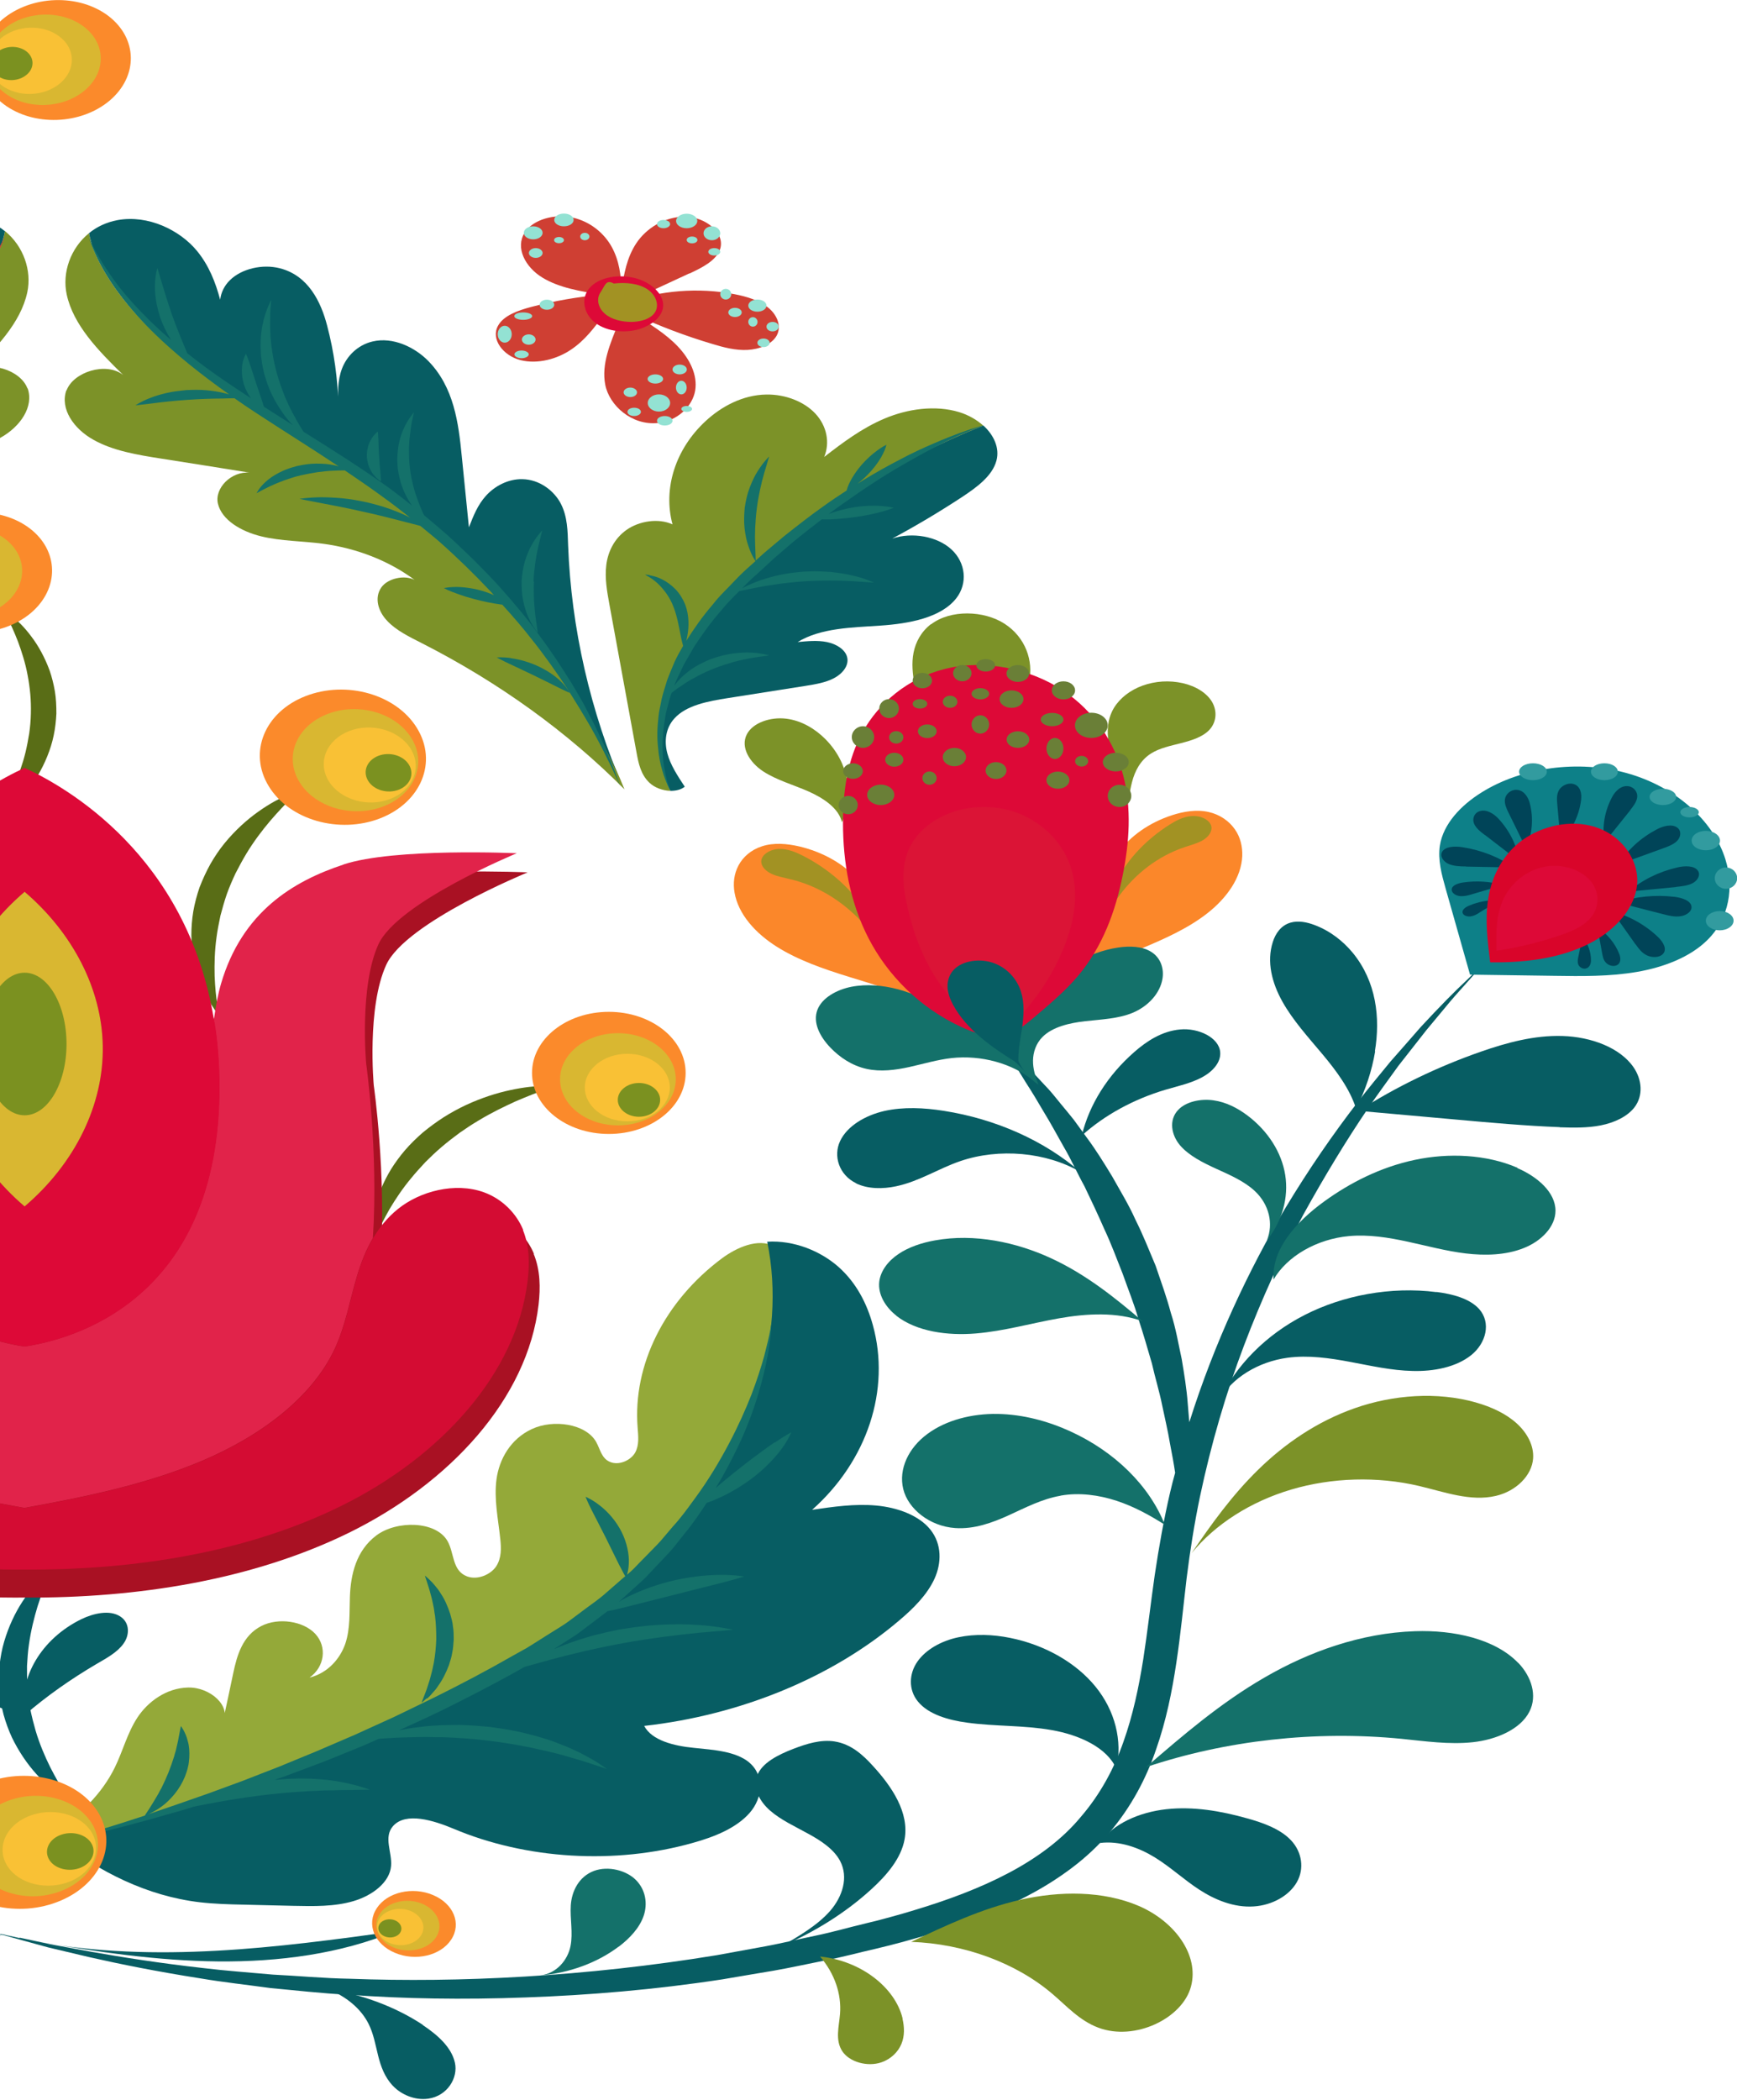 <svg width="350" height="423" viewBox="0 0 350 423" fill="none" xmlns="http://www.w3.org/2000/svg">
<g clip-path="url(#clip0_2148_4787)">
<path d="M24.944 368.524C20.196 370.136 14.335 371.658 10.188 369.181C15.988 365.897 20.556 361.241 23.141 355.957C24.764 352.644 25.635 349.062 27.679 345.928C29.753 342.764 33.479 339.958 37.927 339.868C42.375 339.779 46.703 343.659 44.87 346.913C45.591 343.6 46.312 340.286 47.003 336.943C47.755 333.391 48.867 329.421 52.653 327.481C56.079 325.72 61.128 326.466 63.533 329.063C65.937 331.66 65.426 335.719 62.361 337.869C66.117 336.943 68.582 333.988 69.603 330.973C70.595 327.929 70.385 324.765 70.505 321.63C70.655 317.153 71.737 312.317 75.824 309.243C79.912 306.168 87.816 306.288 90.16 310.347C91.572 312.795 91.061 316.317 94.097 317.481C96.231 318.287 98.875 317.123 99.987 315.451C101.069 313.78 101.009 311.78 100.799 309.899C100.378 305.9 99.506 301.9 100.047 297.9C100.588 293.93 102.842 289.811 107.17 287.811C111.498 285.781 118.049 286.736 120.123 290.408C120.934 291.84 121.175 293.661 122.858 294.407C124.721 295.243 127.155 294.079 127.997 292.527C128.838 290.975 128.598 289.184 128.478 287.512C127.486 274.886 133.917 262.02 145.518 253.394C148.403 251.275 152.67 249.305 156.006 250.976C158.741 252.349 159.102 255.364 159.072 257.931C158.471 289.512 137.824 320.436 105.307 338.376C91.242 346.137 75.374 351.48 59.626 356.793C48.055 360.674 36.515 364.584 24.944 368.464V368.524Z" fill="#94A939"/>
<path d="M150.957 354.943C148.162 352.674 143.775 352.435 139.808 352.017C135.841 351.629 131.363 350.555 129.8 347.6C149.244 345.421 167.667 337.839 181.131 326.406C184.076 323.929 186.811 321.183 188.284 317.989C189.756 314.765 189.786 311.004 187.502 308.108C185.188 305.183 180.83 303.601 176.533 303.213C172.235 302.825 167.907 303.452 163.64 304.079C174.79 294.169 179.478 279.871 175.872 266.856C174.699 262.618 172.626 258.439 168.989 255.185C165.353 251.961 160.003 249.752 154.594 250.081C158.621 269.901 151.198 290.587 137.223 307.302C123.278 324.018 103.203 337.033 81.354 347.003C59.505 356.972 35.884 364.106 12.202 370.852C19.955 376.912 29.572 381.867 40.301 383.121C43.187 383.449 46.132 383.539 49.047 383.598C52.383 383.688 55.719 383.748 59.055 383.837C63.172 383.927 67.379 384.016 71.226 382.882C75.073 381.748 78.529 379.091 78.8 375.808C79.04 373.061 77.207 369.987 79.22 367.748C81.805 364.883 87.395 366.644 91.332 368.285C105.998 374.494 123.97 375.569 139.627 371.151C144.015 369.927 148.373 368.166 151.048 365.121C153.722 362.077 154.113 357.54 150.867 354.883L150.957 354.943Z" fill="#075D63"/>
<path d="M86.042 342.107C86.373 341.839 86.734 341.48 87.094 341.033C87.485 340.615 87.936 340.107 88.296 339.51C89.138 338.376 89.859 336.943 90.46 335.361C90.701 334.555 91.001 333.72 91.121 332.854C91.332 331.988 91.332 331.093 91.422 330.227C91.422 329.332 91.422 328.466 91.272 327.6C91.212 326.735 90.941 325.899 90.731 325.093C90.22 323.481 89.559 322.018 88.777 320.884C88.417 320.287 88.026 319.78 87.635 319.332C87.275 318.884 86.944 318.526 86.613 318.228C86.012 317.631 85.622 317.332 85.622 317.332C85.622 317.332 85.742 317.78 85.982 318.466C86.223 319.183 86.553 320.198 86.854 321.392C87.034 321.989 87.154 322.645 87.305 323.332C87.485 324.018 87.515 324.765 87.665 325.481C87.846 326.973 87.906 328.585 87.906 330.167C87.846 331.749 87.695 333.331 87.425 334.824C87.245 335.57 87.154 336.287 86.944 336.973C86.764 337.66 86.614 338.316 86.403 338.884C86.042 340.077 85.682 341.063 85.381 341.779C85.081 342.495 84.96 342.913 84.96 342.913C84.96 342.913 85.351 342.615 85.982 342.048L86.042 342.107Z" fill="#14716A"/>
<path d="M156.066 290.497C155.135 291.124 154.053 291.9 152.941 292.736C151.829 293.542 150.657 294.437 149.515 295.333C148.373 296.228 147.231 297.154 146.179 298.019C145.458 298.586 144.827 299.153 144.225 299.691C145.969 296.795 147.441 293.989 148.733 291.303C152.19 284.02 153.782 277.632 154.654 273.184C155.075 270.945 155.255 269.184 155.375 267.961C155.465 266.767 155.495 266.11 155.495 266.11C155.495 266.11 155.405 266.737 155.195 267.931C154.985 269.125 154.564 270.856 153.993 273.065C153.392 275.244 152.55 277.9 151.408 280.885C150.236 283.87 148.764 287.184 146.9 290.706C145.037 294.228 142.813 297.989 140.048 301.75C138.666 303.631 137.283 305.601 135.57 307.452C134.759 308.407 133.947 309.362 133.136 310.317C132.294 311.272 131.333 312.168 130.431 313.123C129.499 314.048 128.598 315.004 127.666 315.959C127.245 316.377 126.795 316.765 126.344 317.153C126.494 316.645 126.674 315.869 126.704 314.825C126.795 313.063 126.344 310.735 125.262 308.556C124.18 306.377 122.467 304.437 120.904 303.243C119.341 301.989 117.989 301.452 117.989 301.452C117.989 301.452 118.44 302.616 119.221 304.138C119.973 305.631 120.994 307.631 122.016 309.601C123.008 311.601 124 313.601 124.721 315.093C125.142 315.869 125.472 316.526 125.713 316.974C125.833 317.183 125.923 317.332 125.983 317.451C125.532 317.839 125.052 318.227 124.601 318.645C123.579 319.541 122.527 320.466 121.475 321.362C120.393 322.257 119.251 323.063 118.109 323.899C116.967 324.735 115.855 325.6 114.713 326.436C113.571 327.302 112.249 328.048 110.987 328.854L107.2 331.242L106.238 331.839L105.998 331.988C105.998 331.988 105.878 332.048 105.817 332.078L105.337 332.346L103.353 333.451C98.154 336.436 92.804 339.242 87.455 341.898C84.75 343.212 82.075 344.495 79.431 345.779C76.756 347.003 74.081 348.226 71.497 349.391C68.852 350.525 66.237 351.659 63.713 352.734C61.128 353.808 58.634 354.823 56.169 355.838C53.675 356.793 51.271 357.748 48.957 358.644C46.613 359.51 44.328 360.345 42.135 361.151C37.717 362.703 33.69 364.106 30.053 365.33C29.903 365.39 29.783 365.42 29.633 365.479C29.783 365.42 29.933 365.36 30.143 365.271C30.744 365.002 31.616 364.524 32.518 363.868C33.449 363.211 34.351 362.315 35.192 361.301C36.034 360.256 36.755 359.062 37.266 357.808C37.476 357.181 37.747 356.554 37.867 355.898C38.047 355.271 38.078 354.614 38.138 354.017C38.198 352.793 38.138 351.629 37.837 350.674C37.627 349.719 37.236 348.943 36.965 348.435C36.665 347.928 36.455 347.629 36.455 347.629C36.455 347.629 36.364 347.958 36.274 348.495C36.184 349.032 36.034 349.779 35.853 350.704C35.763 351.152 35.643 351.629 35.523 352.137C35.433 352.644 35.222 353.152 35.102 353.689C34.772 354.763 34.381 355.868 33.96 356.942C33.509 358.047 33.029 359.121 32.518 360.136C32.217 360.614 32.007 361.121 31.706 361.599C31.436 362.077 31.165 362.495 30.925 362.912C30.414 363.718 30.023 364.405 29.663 364.912C29.392 365.3 29.242 365.569 29.182 365.659C25.936 366.733 23.051 367.629 20.647 368.375C18.002 369.151 15.928 369.778 14.516 370.196C13.103 370.584 12.322 370.793 12.322 370.793C12.322 370.793 15.477 370.196 20.857 368.882C23.562 368.226 26.808 367.36 30.534 366.345C32.397 365.808 34.351 365.241 36.425 364.674C37.266 364.405 38.168 364.136 39.039 363.868C39.219 363.838 39.4 363.808 39.58 363.748C40.572 363.569 41.984 363.271 43.697 362.972C44.539 362.823 45.441 362.644 46.432 362.495C47.394 362.315 48.416 362.196 49.468 362.017C51.571 361.718 53.825 361.42 56.079 361.211C58.333 360.972 60.587 360.853 62.721 360.704C63.773 360.704 64.825 360.584 65.817 360.584C66.808 360.584 67.74 360.554 68.612 360.524C70.355 360.524 71.827 360.495 72.849 360.465C73.871 360.465 74.502 360.435 74.502 360.435C74.502 360.435 73.961 360.226 72.969 359.927C72.008 359.629 70.565 359.241 68.822 358.913C67.079 358.554 64.975 358.345 62.721 358.226C61.609 358.226 60.437 358.136 59.235 358.226C58.063 358.226 56.861 358.345 55.659 358.435C55.508 358.435 55.388 358.465 55.238 358.495C55.929 358.256 56.59 358.017 57.312 357.778C59.836 356.823 62.421 355.868 65.035 354.883C67.65 353.868 70.294 352.734 72.999 351.659C74.111 351.181 75.223 350.674 76.335 350.196C77.627 350.107 79.25 349.987 81.114 349.928C82.286 349.868 83.578 349.868 84.93 349.838C86.283 349.808 87.695 349.898 89.168 349.868C92.083 349.987 95.209 350.167 98.274 350.555C101.34 350.913 104.405 351.45 107.23 352.017C108.612 352.375 110.025 352.614 111.287 352.943C112.579 353.271 113.782 353.569 114.894 353.928C117.117 354.554 118.981 355.151 120.273 355.599C121.565 356.047 122.317 356.286 122.317 356.286C122.317 356.286 121.716 355.868 120.604 355.122C120.063 354.763 119.371 354.346 118.53 353.898C117.719 353.45 116.787 352.943 115.705 352.465C114.653 351.958 113.481 351.48 112.189 351.002C110.926 350.495 109.544 350.077 108.101 349.659C106.629 349.301 105.126 348.853 103.563 348.585C102.001 348.256 100.378 348.047 98.755 347.808C97.132 347.659 95.479 347.51 93.856 347.45C92.233 347.331 90.641 347.45 89.108 347.45C87.575 347.54 86.103 347.599 84.69 347.808C83.308 347.958 81.985 348.167 80.813 348.405C80.663 348.405 80.513 348.465 80.362 348.495C83.308 347.182 86.283 345.809 89.228 344.376C94.638 341.689 100.107 338.883 105.367 335.898L105.757 335.689C106.929 335.361 108.763 334.854 111.047 334.227C112.038 333.958 113.12 333.69 114.262 333.391C115.404 333.093 116.607 332.854 117.839 332.525C120.333 331.958 123.008 331.391 125.683 330.914C128.357 330.406 131.092 330.018 133.647 329.66C134.939 329.54 136.171 329.332 137.343 329.212C138.545 329.093 139.657 328.973 140.679 328.854C142.783 328.675 144.526 328.526 145.758 328.406C146.99 328.317 147.712 328.227 147.712 328.227C147.712 328.227 147.02 328.078 145.788 327.869C144.556 327.66 142.783 327.391 140.649 327.272C138.485 327.093 135.961 327.093 133.286 327.212C131.934 327.332 130.551 327.361 129.139 327.57C127.726 327.72 126.314 327.958 124.901 328.167C123.519 328.466 122.106 328.735 120.754 329.093C119.371 329.391 118.079 329.839 116.817 330.197C114.924 330.824 113.15 331.481 111.588 332.137L113.09 331.182C114.323 330.346 115.615 329.63 116.817 328.734C117.989 327.839 119.191 326.944 120.363 326.048C121.024 325.541 121.716 325.033 122.407 324.496C123.188 324.347 124.571 324.048 126.314 323.6C128.928 322.944 132.415 322.048 135.901 321.183C139.387 320.287 142.873 319.421 145.488 318.765C148.132 318.078 149.936 317.511 149.936 317.511C149.936 317.511 148.042 317.153 145.157 317.183C142.302 317.183 138.485 317.601 134.849 318.526C131.212 319.451 127.786 320.854 125.442 322.168C125.172 322.317 124.931 322.466 124.691 322.615C125.472 321.899 126.254 321.212 127.005 320.526C128.027 319.571 129.109 318.675 130.1 317.69C131.032 316.705 131.964 315.72 132.895 314.735C133.797 313.75 134.759 312.825 135.6 311.81C136.412 310.795 137.193 309.81 138.004 308.795C139.627 306.855 140.98 304.795 142.302 302.825C142.332 302.765 142.362 302.706 142.392 302.676C143.023 302.467 143.775 302.198 144.586 301.81C146.81 300.855 149.575 299.273 151.979 297.392C154.383 295.512 156.397 293.333 157.659 291.572C158.922 289.811 159.432 288.467 159.432 288.467C159.432 288.467 157.99 289.243 156.127 290.527L156.066 290.497Z" fill="#14716A"/>
<path d="M112.039 218.679C112.039 218.679 111.107 218.619 109.514 218.679C107.891 218.738 105.577 218.947 102.842 219.544C100.137 220.111 97.042 221.096 93.947 222.529C92.414 223.246 90.881 224.081 89.408 225.007C87.936 225.962 86.583 226.947 85.171 228.111C83.999 229.126 82.677 230.41 81.625 231.633C80.573 232.857 79.641 234.141 78.83 235.424C77.267 237.991 76.245 240.499 75.674 242.708C75.103 244.916 74.983 246.767 75.043 248.081C75.043 249.364 75.193 250.11 75.193 250.11C75.193 250.11 75.524 249.424 76.065 248.23C76.606 247.036 77.447 245.364 78.529 243.454C79.671 241.543 81.084 239.394 82.857 237.275C83.728 236.2 84.72 235.126 85.712 234.051C86.794 232.977 87.755 232.051 89.048 230.947C90.13 230.022 91.422 229.036 92.624 228.141C93.886 227.275 95.149 226.41 96.441 225.663C98.995 224.111 101.61 222.858 103.894 221.813C106.208 220.828 108.222 220.022 109.664 219.544C111.137 219.037 111.978 218.738 111.978 218.738L112.039 218.679Z" fill="#596D16"/>
<path d="M138.155 216.082C138.155 222.888 131.242 228.38 122.677 228.38C114.112 228.38 107.2 222.888 107.2 216.082C107.2 209.276 114.112 203.784 122.677 203.784C131.242 203.784 138.155 209.276 138.155 216.082Z" fill="#FB8A2B"/>
<path d="M136.171 217.365C136.171 222.499 130.942 226.649 124.511 226.649C118.079 226.649 112.85 222.499 112.85 217.365C112.85 212.231 118.079 208.082 124.511 208.082C130.942 208.082 136.171 212.231 136.171 217.365Z" fill="#D9B731"/>
<path d="M134.969 219.037C134.969 222.798 131.122 225.843 126.404 225.843C121.686 225.843 117.839 222.798 117.839 219.037C117.839 215.276 121.686 212.231 126.404 212.231C131.122 212.231 134.969 215.276 134.969 219.037Z" fill="#F9C135"/>
<path d="M133.016 221.514C133.016 223.395 131.092 224.917 128.748 224.917C126.404 224.917 124.481 223.395 124.481 221.514C124.481 219.634 126.404 218.112 128.748 218.112C131.092 218.112 133.016 219.634 133.016 221.514Z" fill="#7B9120"/>
<path d="M60.377 159.129C60.377 159.129 59.445 159.427 57.943 160.084C56.41 160.77 54.306 161.845 52.022 163.487C49.738 165.099 47.364 167.248 45.26 169.815C44.208 171.098 43.247 172.531 42.405 173.994C41.564 175.516 40.872 177.009 40.211 178.71C39.7 180.173 39.219 181.964 38.949 183.546C38.678 185.187 38.558 186.799 38.558 188.381C38.618 191.516 39.159 194.441 40.001 196.859C40.812 199.276 41.834 201.187 42.676 202.47C43.487 203.754 44.058 204.44 44.058 204.44C44.058 204.44 43.938 203.635 43.758 202.232C43.547 200.829 43.337 198.859 43.247 196.53C43.187 194.202 43.247 191.516 43.637 188.71C43.818 187.307 44.118 185.874 44.419 184.411C44.809 182.949 45.17 181.635 45.711 180.053C46.192 178.71 46.823 177.247 47.454 175.904C48.145 174.561 48.867 173.218 49.618 171.964C51.151 169.427 52.864 167.188 54.456 165.308C56.079 163.427 57.552 161.875 58.634 160.83C59.746 159.756 60.377 159.129 60.377 159.129Z" fill="#596D16"/>
<path d="M84.029 146.651C88.206 153.457 84.87 161.576 76.636 164.8C68.371 168.024 58.303 165.158 54.156 158.352C49.978 151.547 53.315 143.428 61.549 140.204C69.814 136.98 79.882 139.846 84.029 146.651Z" fill="#FB8A2B"/>
<path d="M82.917 148.681C86.073 153.815 83.548 159.934 77.327 162.382C71.106 164.83 63.502 162.651 60.347 157.517C57.191 152.382 59.716 146.263 65.937 143.816C72.158 141.368 79.761 143.547 82.917 148.681Z" fill="#D9B731"/>
<path d="M82.767 150.83C85.081 154.591 83.248 159.099 78.679 160.89C74.111 162.681 68.551 161.069 66.237 157.308C63.923 153.547 65.757 149.039 70.325 147.248C74.893 145.457 80.453 147.069 82.767 150.83Z" fill="#F9C135"/>
<path d="M82.406 154.024C83.548 155.905 82.646 158.143 80.362 159.039C78.078 159.934 75.313 159.129 74.171 157.248C73.029 155.367 73.931 153.129 76.215 152.233C78.499 151.338 81.264 152.144 82.406 154.024Z" fill="#7B9120"/>
<path d="M0.661 122.742C0.661 122.742 1.352 123.19 2.434 124.085C3.516 124.98 4.959 126.354 6.341 128.234C7.754 130.085 9.046 132.443 10.008 135.07C10.459 136.383 10.819 137.816 11.06 139.249C11.3 140.711 11.36 142.144 11.36 143.726C11.3 145.069 11.12 146.711 10.819 148.114C10.519 149.577 10.068 150.98 9.527 152.323C8.445 155.009 7.002 157.367 5.5 159.248C4.027 161.128 2.494 162.561 1.352 163.457C0.24 164.382 -0.481 164.83 -0.481 164.83C-0.481 164.83 -0.12 164.173 0.511 163.009C1.142 161.875 1.984 160.203 2.855 158.263C3.667 156.293 4.538 153.994 5.139 151.517C5.44 150.263 5.68 148.98 5.89 147.696C6.071 146.353 6.191 145.159 6.221 143.696C6.251 142.443 6.221 141.069 6.101 139.786C5.981 138.473 5.8 137.189 5.56 135.965C5.109 133.488 4.358 131.219 3.636 129.249C2.885 127.309 2.134 125.667 1.563 124.533C0.992 123.369 0.661 122.712 0.661 122.712V122.742Z" fill="#596D16"/>
<path d="M-15.387 107.101C-21.188 112.026 -21.067 119.638 -15.117 124.175C-9.166 128.712 0.391 128.354 6.221 123.458C12.021 118.533 11.901 110.892 5.951 106.384C-0.03 101.877 -9.557 102.205 -15.387 107.101Z" fill="#FB8A2B"/>
<path d="M-15.087 109.071C-19.474 112.772 -19.384 118.533 -14.876 121.936C-10.368 125.339 -3.156 125.1 1.232 121.399C5.62 117.697 5.53 111.936 1.022 108.534C-3.486 105.131 -10.699 105.369 -15.087 109.071Z" fill="#D9B731"/>
<path d="M14.305 362.972C14.305 362.972 13.464 362.524 12.172 361.599C10.849 360.674 9.076 359.241 7.303 357.271C5.53 355.301 3.787 352.793 2.404 349.928C1.743 348.495 1.172 346.943 0.721 345.331C0.301 343.719 0.03 342.107 -0.15 340.346C-0.24 338.824 -0.24 337.003 -0.09 335.391C0.09 333.749 0.391 332.137 0.841 330.615C1.743 327.541 3.065 324.794 4.508 322.585C5.951 320.377 7.483 318.675 8.625 317.571C9.767 316.466 10.519 315.899 10.519 315.899C10.519 315.899 10.188 316.675 9.617 318.018C9.046 319.332 8.295 321.242 7.573 323.511C6.882 325.779 6.221 328.406 5.83 331.212C5.62 332.615 5.53 334.078 5.44 335.54C5.44 337.063 5.44 338.376 5.53 340.018C5.65 341.421 5.86 342.943 6.131 344.376C6.431 345.809 6.792 347.241 7.183 348.585C7.994 351.301 9.076 353.808 10.128 355.928C11.21 358.047 12.232 359.808 13.013 361.002C13.794 362.256 14.245 362.942 14.245 362.942L14.305 362.972Z" fill="#075D63"/>
<path d="M12.142 382.822C20.526 379.3 23.832 371.181 19.565 364.673C15.297 358.166 5.019 355.748 -3.366 359.271C-11.751 362.793 -15.057 370.912 -10.789 377.419C-6.522 383.927 3.757 386.344 12.142 382.822Z" fill="#FB8A2B"/>
<path d="M12.743 380.673C19.054 378.016 21.578 371.867 18.332 366.972C15.087 362.077 7.363 360.226 1.052 362.912C-5.259 365.569 -7.784 371.718 -4.538 376.613C-1.292 381.509 6.431 383.359 12.743 380.673Z" fill="#D9B731"/>
<path d="M14.215 378.882C18.843 376.942 20.677 372.434 18.332 368.823C15.958 365.211 10.278 363.897 5.65 365.838C1.022 367.778 -0.811 372.285 1.533 375.897C3.907 379.509 9.587 380.822 14.215 378.882Z" fill="#F9C135"/>
<path d="M16.289 376.136C18.603 375.151 19.505 372.912 18.332 371.121C17.16 369.33 14.335 368.673 12.021 369.629C9.707 370.584 8.806 372.852 9.978 374.643C11.15 376.434 13.975 377.091 16.289 376.136Z" fill="#7B9120"/>
<path d="M107.591 252.528C106.238 249.245 103.413 246.23 99.446 244.827C93.556 242.737 86.313 244.618 81.775 248.26C79.611 249.991 77.988 252.021 76.696 254.2C77.868 236.32 75.313 218.589 75.313 218.589C75.313 218.589 73.871 202.888 77.838 194.291C81.805 185.725 106.328 175.695 106.328 175.695C106.328 175.695 81.084 174.561 70.625 177.994C60.166 181.426 49.708 187.695 45.38 202.291C44.749 204.381 44.298 206.858 43.908 209.574C38.348 176.083 13.404 162.143 4.929 158.293C-3.546 162.113 -28.491 176.083 -34.05 209.574C-34.441 206.858 -34.892 204.381 -35.523 202.291C-39.851 187.725 -50.309 181.426 -60.768 177.994C-71.226 174.561 -96.471 175.695 -96.471 175.695C-96.471 175.695 -71.948 185.695 -67.981 194.291C-64.013 202.858 -65.456 218.589 -65.456 218.589C-65.456 218.589 -68.01 236.32 -66.838 254.2C-68.131 252.021 -69.784 249.961 -71.917 248.26C-76.456 244.618 -83.698 242.737 -89.589 244.827C-93.556 246.23 -96.381 249.245 -97.733 252.528C-99.086 255.812 -99.116 259.334 -98.725 262.767C-96.501 281.691 -80.873 298.706 -60.497 308.705C-41.143 318.227 -17.942 321.929 4.899 321.75C27.709 321.899 50.91 318.198 70.294 308.705C90.701 298.676 106.298 281.691 108.522 262.767C108.913 259.334 108.883 255.812 107.53 252.528H107.591Z" fill="#A91123"/>
<path d="M69.243 174.113C58.995 177.486 48.776 183.695 44.539 198.112C43.938 200.172 43.487 202.62 43.096 205.306C43.788 209.545 44.178 214.082 44.178 218.977C44.178 262.05 14.305 269.811 4.929 271.184C-4.448 269.811 -34.321 262.05 -34.321 218.977C-34.321 214.082 -33.93 209.545 -33.239 205.306C-33.63 202.62 -34.08 200.172 -34.681 198.112C-38.919 183.725 -49.167 177.516 -59.385 174.113C-69.633 170.74 -94.337 171.845 -94.337 171.845C-94.337 171.845 -70.325 181.725 -66.448 190.202C-62.571 198.679 -63.983 214.201 -63.983 214.201C-63.983 214.201 -66.478 231.723 -65.336 249.364C-63.923 251.782 -62.901 254.379 -62.15 256.946C-60.678 261.871 -59.836 266.916 -57.642 271.662C-52.984 281.632 -42.525 289.303 -30.774 294.258C-19.655 298.945 -7.363 301.482 4.899 303.691C17.16 301.482 29.452 298.945 40.572 294.258C52.323 289.303 62.781 281.602 67.439 271.662C69.633 266.916 70.475 261.871 71.947 256.946C72.729 254.349 73.721 251.752 75.133 249.364C76.275 231.693 73.781 214.201 73.781 214.201C73.781 214.201 72.368 198.679 76.245 190.202C80.122 181.725 104.134 171.845 104.134 171.845C104.134 171.845 79.431 170.71 69.183 174.113H69.243Z" fill="#E1234A"/>
<path d="M43.096 205.306C37.657 172.233 13.254 158.442 4.959 154.651C-3.336 158.442 -27.739 172.203 -33.179 205.306C-33.87 209.545 -34.261 214.082 -34.261 218.977C-34.261 262.05 -4.388 269.811 4.989 271.184C14.365 269.811 44.238 262.05 44.238 218.977C44.238 214.082 43.848 209.545 43.157 205.306H43.096ZM4.959 242.976C-5.199 234.32 -11.03 222.47 -10.789 210.589C-10.579 199.187 -4.778 187.934 4.959 179.605C14.696 187.934 20.496 199.187 20.707 210.589C20.947 222.47 15.117 234.32 4.959 242.976Z" fill="#DD0937"/>
<path d="M105.427 247.722C104.104 244.499 101.339 241.514 97.463 240.111C91.692 238.051 84.6 239.902 80.152 243.514C78.048 245.215 76.455 247.215 75.163 249.394C73.751 251.812 72.729 254.409 71.978 256.976C70.505 261.901 69.663 266.946 67.469 271.692C62.811 281.662 52.353 289.333 40.602 294.288C29.482 298.974 17.19 301.512 4.929 303.721C-7.333 301.512 -19.625 298.974 -30.744 294.288C-42.495 289.333 -52.954 281.632 -57.612 271.692C-59.806 266.946 -60.647 261.901 -62.12 256.976C-62.901 254.379 -63.893 251.782 -65.306 249.394C-66.568 247.245 -68.191 245.215 -70.294 243.514C-74.742 239.932 -81.835 238.051 -87.605 240.111C-91.482 241.514 -94.247 244.499 -95.569 247.722C-96.892 250.946 -96.922 254.439 -96.531 257.842C-94.337 276.527 -79.07 293.333 -59.115 303.213C-40.151 312.616 -17.461 316.257 4.899 316.108C27.228 316.257 49.949 312.616 68.912 303.213C88.867 293.333 104.164 276.527 106.328 257.842C106.719 254.439 106.689 250.976 105.367 247.722H105.427Z" fill="#D40C33"/>
<path d="M4.959 179.605C-4.778 187.934 -10.579 199.187 -10.789 210.589C-10.999 222.47 -5.199 234.32 4.959 242.976C15.117 234.32 20.947 222.47 20.707 210.589C20.496 199.187 14.696 187.934 4.959 179.605Z" fill="#D9B731"/>
<path d="M-3.486 210.261C-3.486 218.171 0.301 224.619 4.959 224.619C9.617 224.619 13.404 218.201 13.404 210.261C13.404 202.321 9.617 195.903 4.959 195.903C0.301 195.903 -3.486 202.321 -3.486 210.261Z" fill="#7B9120"/>
<path d="M-13.163 337.69C-7.964 340.436 -2.585 342.913 2.975 345.122C2.795 339.69 0.361 334.346 -3.817 330.078C-5.83 328.018 -8.415 326.138 -11.601 325.541C-14.786 324.944 -18.633 326.018 -19.835 328.436C-20.737 330.227 -20.046 332.346 -18.633 333.899C-17.221 335.481 -15.207 336.615 -13.193 337.66L-13.163 337.69Z" fill="#075D63"/>
<path d="M16.379 326.108C18.783 324.944 22.089 324.138 24.253 325.57C26.176 326.824 26.146 329.302 24.884 331.033C23.652 332.764 21.518 333.928 19.505 335.093C14.275 338.167 9.377 341.6 4.959 345.421C3.667 337.958 8.325 330.048 16.379 326.108Z" fill="#075D63"/>
<path d="M-3.967 390.523C-5.62 390.882 -7.664 391.299 -10.068 391.837C-12.472 392.285 -15.267 392.792 -18.363 393.359C-24.584 394.464 -32.187 395.658 -40.963 396.643C-45.35 397.18 -50.039 397.508 -54.967 397.956C-59.926 398.195 -65.125 398.702 -70.565 398.792C-92.293 399.598 -117.809 398.404 -144.376 394.046C-147.682 393.449 -151.018 392.822 -154.353 392.225C-157.689 391.598 -160.995 390.792 -164.331 390.105C-167.667 389.419 -171.063 388.434 -174.459 387.628L-177.014 387.001L-179.448 386.344C-181.101 385.897 -182.784 385.419 -184.407 384.912C-197.54 380.942 -210.162 375.39 -217.796 366.136C-221.673 361.629 -224.438 356.495 -226.331 351.092C-228.254 345.689 -229.426 340.107 -230.328 334.466C-231.2 328.824 -231.831 323.153 -232.642 317.511C-233.484 311.869 -234.475 306.288 -235.738 300.855C-236.038 299.512 -236.399 298.198 -236.759 296.885C-236.489 295.064 -236.128 293.094 -235.708 290.945C-235.317 288.557 -234.716 286.02 -234.145 283.303C-233.604 280.587 -232.732 277.781 -232.071 274.856C-231.23 271.96 -230.358 268.946 -229.366 265.931C-228.465 262.886 -227.263 259.871 -226.181 256.797C-224.979 253.782 -223.867 250.737 -222.484 247.812C-221.192 244.857 -219.839 241.991 -218.487 239.185C-216.984 236.469 -215.782 233.723 -214.31 231.245C-212.897 228.738 -211.605 226.35 -210.283 224.201C-209.02 222.022 -207.818 220.052 -206.676 218.291C-205.594 216.529 -204.663 214.977 -203.791 213.753C-202.138 211.246 -201.236 209.754 -201.236 209.754C-201.236 209.754 -202.619 210.948 -204.933 213.127C-206.105 214.201 -207.458 215.544 -208.93 217.156C-209.681 217.962 -210.463 218.798 -211.304 219.694C-212.116 220.589 -212.897 221.604 -213.739 222.619C-214.58 223.634 -215.482 224.708 -216.353 225.813C-217.195 226.947 -218.036 228.141 -218.938 229.365C-220.741 231.783 -222.394 234.439 -224.077 237.215C-225.64 240.021 -227.413 242.887 -228.765 245.931C-230.268 248.916 -231.5 252.051 -232.822 255.185C-233.904 258.349 -235.046 261.513 -235.888 264.677C-236.91 267.811 -237.421 270.975 -238.082 273.99C-238.593 277.035 -239.074 279.99 -239.284 282.796C-239.404 284.139 -239.494 285.452 -239.614 286.706C-244.693 270.587 -251.636 255.961 -258.969 243.573C-263.747 235.633 -268.676 228.559 -273.364 222.47C-275.708 219.425 -278.023 216.649 -280.156 214.052C-282.38 211.515 -284.424 209.216 -286.257 207.097C-290.074 202.978 -293.199 199.814 -295.423 197.754C-297.617 195.635 -298.759 194.53 -298.759 194.53C-298.759 194.53 -297.707 195.724 -295.724 197.963C-294.732 199.097 -293.47 200.441 -292.087 202.082C-290.705 203.724 -289.142 205.634 -287.369 207.754C-285.686 209.903 -283.793 212.321 -281.749 214.918C-279.826 217.574 -277.722 220.44 -275.588 223.544C-271.351 229.783 -266.963 236.977 -262.575 244.917C-258.308 252.916 -254.22 261.782 -250.614 271.304C-247.008 280.826 -244.002 291.064 -241.748 301.75C-240.636 307.093 -239.765 312.556 -239.074 318.108C-238.412 323.69 -237.871 329.391 -237 335.152C-236.128 340.943 -234.956 346.794 -232.913 352.614C-230.929 358.435 -227.924 364.166 -223.536 369.33C-221.372 371.897 -218.788 374.315 -216.023 376.404C-213.138 378.583 -210.132 380.464 -206.917 382.136C-200.515 385.479 -193.633 387.956 -186.751 389.986C-185.038 390.494 -183.295 390.971 -181.582 391.449L-178.937 392.135L-176.382 392.762C-172.926 393.538 -169.62 394.464 -166.134 395.12C-162.648 395.807 -159.222 396.583 -155.766 397.18C-152.31 397.747 -148.914 398.344 -145.518 398.911C-131.904 401.001 -118.56 402.105 -105.908 402.553C-93.255 403.03 -81.264 402.821 -70.264 402.015C-64.765 401.747 -59.505 401.12 -54.517 400.672C-49.558 399.986 -44.839 399.478 -40.452 398.732C-31.676 397.359 -24.103 395.837 -17.942 394.434C-14.876 393.717 -12.142 393.061 -9.737 392.493C-7.393 391.837 -5.38 391.299 -3.757 390.852C-0.511 389.956 1.202 389.479 1.202 389.479C1.202 389.479 -0.571 389.867 -3.877 390.583L-3.967 390.523Z" fill="#075D63"/>
<path d="M3.997 390.255C5.65 390.613 7.694 391.031 10.098 391.568C12.502 392.016 15.297 392.523 18.393 393.091C24.614 394.195 32.217 395.389 40.993 396.374C45.38 396.911 50.069 397.24 54.997 397.687C59.956 397.926 65.155 398.434 70.595 398.523C92.323 399.329 117.839 398.135 144.406 393.777C147.712 393.18 151.048 392.553 154.383 391.956C157.719 391.329 161.025 390.523 164.361 389.837C167.697 389.15 171.093 388.165 174.489 387.359L177.044 386.733L179.478 386.076C181.131 385.628 182.814 385.151 184.437 384.643C197.57 380.673 210.192 375.121 217.826 365.868C221.703 361.36 224.468 356.226 226.361 350.823C228.284 345.421 229.456 339.839 230.358 334.197C231.23 328.555 231.861 322.884 232.672 317.242C233.514 311.601 234.505 306.019 235.768 300.586C236.068 299.243 236.429 297.93 236.789 296.616C236.519 294.795 236.158 292.825 235.738 290.676C235.347 288.288 234.746 285.751 234.175 283.035C233.634 280.318 232.762 277.513 232.101 274.587C231.26 271.692 230.388 268.677 229.396 265.662C228.525 262.618 227.293 259.603 226.211 256.528C225.009 253.513 223.897 250.469 222.514 247.543C221.222 244.588 219.869 241.723 218.517 238.917C217.014 236.201 215.812 233.454 214.34 230.977C212.927 228.469 211.635 226.081 210.313 223.932C209.05 221.753 207.848 219.783 206.706 218.022C205.624 216.261 204.693 214.709 203.821 213.485C202.168 210.978 201.267 209.485 201.267 209.485C201.267 209.485 202.649 210.679 204.963 212.858C206.135 213.933 207.488 215.276 208.96 216.888C209.712 217.694 210.493 218.53 211.334 219.425C212.146 220.321 212.927 221.335 213.769 222.35C214.61 223.365 215.512 224.44 216.383 225.544C217.225 226.678 218.066 227.872 218.968 229.096C220.771 231.514 222.424 234.171 224.107 236.947C225.67 239.753 227.443 242.618 228.795 245.663C230.298 248.648 231.53 251.782 232.853 254.916C233.934 258.08 235.076 261.244 235.918 264.408C236.94 267.543 237.451 270.707 238.112 273.722C238.623 276.766 239.104 279.721 239.314 282.527C239.434 283.87 239.524 285.184 239.645 286.438C244.724 270.319 251.666 255.692 258.999 243.305C263.777 235.365 268.706 228.29 273.394 222.201C275.738 219.156 278.053 216.38 280.186 213.783C282.41 211.246 284.454 208.948 286.287 206.828C290.104 202.709 293.229 199.545 295.453 197.485C297.647 195.366 298.789 194.262 298.789 194.262C298.789 194.262 297.737 195.456 295.754 197.694C294.762 198.829 293.5 200.172 292.117 201.814C290.735 203.455 289.172 205.366 287.399 207.485C285.716 209.634 283.823 212.052 281.779 214.649C279.856 217.306 277.752 220.171 275.618 223.276C271.381 229.514 266.993 236.708 262.605 244.648C258.338 252.648 254.25 261.513 250.644 271.035C247.038 280.557 244.032 290.796 241.778 301.482C240.666 306.825 239.795 312.287 239.104 317.839C238.442 323.421 237.901 329.123 237.03 334.884C236.158 340.674 234.986 346.525 232.943 352.346C230.959 358.166 227.954 363.898 223.566 369.062C221.402 371.629 218.818 374.046 216.053 376.136C213.168 378.315 210.162 380.195 206.947 381.867C200.545 385.21 193.663 387.688 186.781 389.718C185.068 390.225 183.325 390.703 181.612 391.18L178.967 391.867L176.413 392.494C172.956 393.27 169.651 394.195 166.164 394.852C162.678 395.538 159.252 396.314 155.796 396.911C152.34 397.478 148.944 398.075 145.548 398.643C131.934 400.732 118.59 401.836 105.938 402.284C93.285 402.762 81.294 402.553 70.294 401.747C64.795 401.478 59.535 400.851 54.547 400.404C49.588 399.717 44.87 399.21 40.482 398.463C31.706 397.09 24.133 395.568 17.972 394.165C14.906 393.449 12.172 392.792 9.767 392.225C7.423 391.568 5.41 391.031 3.787 390.583C0.541 389.688 -1.172 389.21 -1.172 389.21C-1.172 389.21 0.601 389.598 3.907 390.314L3.997 390.255Z" fill="#075D63"/>
<path d="M277.031 211.754C278.173 204.948 277.301 197.665 272.583 191.904C270.629 189.545 268.045 187.486 264.859 186.292C263.357 185.725 261.613 185.366 260.051 185.814C258.067 186.381 256.985 188.083 256.474 189.695C255.182 193.694 256.294 197.963 258.398 201.724C260.502 205.485 263.567 208.858 266.422 212.261C269.277 215.664 271.982 219.306 273.244 223.276C275.137 219.574 276.43 215.694 277.091 211.724L277.031 211.754Z" fill="#075D63"/>
<path d="M314.267 227.007C307.294 226.738 300.382 226.111 293.44 225.485C286.888 224.888 280.307 224.32 273.755 223.723C281.268 218.918 289.563 214.888 298.369 211.813C303.598 209.993 309.158 208.47 314.868 208.649C320.578 208.828 326.438 210.978 329.173 214.977C330.856 217.455 331.157 220.649 329.323 223.037C327.851 224.917 325.266 226.111 322.561 226.649C319.857 227.186 317.032 227.126 314.267 227.037V227.007Z" fill="#075D63"/>
<path d="M225.339 171.695C227.773 168.352 231.62 165.666 236.098 164.203C238.472 163.427 241.117 162.979 243.581 163.546C245.805 164.054 247.669 165.367 248.811 167.009C249.953 168.621 250.374 170.531 250.313 172.382C250.133 176.74 247.218 180.829 243.311 183.904C239.404 186.978 234.566 189.128 229.697 191.157C224.828 193.157 219.87 195.068 215.482 197.694C218.697 193.933 219.779 189.307 220.681 184.799C221.583 180.292 222.454 175.665 225.309 171.755L225.339 171.695Z" fill="#FB872A"/>
<path d="M225.039 177.247C227.323 172.949 230.959 169.098 235.527 166.173C236.88 165.307 238.412 164.472 240.155 164.352C241.898 164.233 243.852 165.098 244.092 166.501C244.273 167.546 243.431 168.591 242.379 169.218C241.328 169.845 240.005 170.173 238.773 170.591C233.183 172.442 228.705 176.113 225.61 180.292C222.514 184.471 220.651 189.128 219.088 193.814C220.02 190.948 220.951 188.083 221.913 185.217C222.785 182.531 223.686 179.814 225.039 177.247Z" fill="#A29223"/>
<path d="M172.746 177.039C169.891 173.904 165.714 171.576 161.055 170.472C158.591 169.904 155.916 169.666 153.542 170.442C151.378 171.128 149.695 172.591 148.794 174.322C147.892 176.024 147.682 177.934 148.012 179.785C148.764 184.113 152.19 187.934 156.487 190.65C160.785 193.366 165.864 195.127 170.973 196.709C176.082 198.292 181.251 199.784 185.939 202.023C182.243 198.56 180.56 194.023 179.057 189.635C177.555 185.247 176.112 180.71 172.746 177.039Z" fill="#FB872A"/>
<path d="M173.738 182.531C170.883 178.441 166.765 174.919 161.867 172.382C160.394 171.636 158.771 170.949 157.028 170.979C155.285 171.009 153.452 172.054 153.392 173.427C153.332 174.501 154.323 175.456 155.465 175.994C156.607 176.531 157.96 176.74 159.222 177.068C165.052 178.441 169.951 181.725 173.587 185.605C177.224 189.486 179.688 193.993 181.822 198.53C180.5 195.754 179.207 192.978 177.885 190.202C176.653 187.605 175.421 184.978 173.738 182.561V182.531Z" fill="#A29223"/>
<path d="M225.339 190.829C227.593 190.501 230.148 190.56 231.951 191.695C233.934 192.918 234.566 195.157 234.235 197.127C233.754 200.023 231.41 202.649 228.194 203.993C225.279 205.187 221.913 205.306 218.697 205.664C215.482 206.022 212.056 206.828 210.042 208.858C208.75 210.172 208.179 211.903 208.149 213.574C208.119 215.246 208.63 216.918 209.261 218.5C204.933 215.425 203.1 210.291 204.813 205.873C205.775 203.396 207.698 201.246 209.772 199.247C213.889 195.336 219.058 191.754 225.339 190.829Z" fill="#14716A"/>
<path d="M189.365 202.829C186.751 201.396 183.956 200.053 180.951 199.247C177.915 198.441 174.639 198.142 171.544 198.739C168.539 199.336 165.653 200.978 164.722 203.336C163.7 205.963 165.233 208.799 167.306 210.978C169.17 212.918 171.634 214.619 174.609 215.276C177.434 215.903 180.44 215.515 183.265 214.888C186.09 214.261 188.855 213.425 191.74 213.097C197.69 212.44 204.001 214.172 208.209 217.634C203.1 211.873 196.698 206.829 189.395 202.799L189.365 202.829Z" fill="#14716A"/>
<path d="M229.336 138.443C231.741 137.368 234.596 136.98 237.3 137.398C239.975 137.786 242.53 139.01 243.912 140.89C245.295 142.771 245.295 145.308 243.642 147.04C242.289 148.442 240.095 149.129 237.992 149.666C235.888 150.204 233.664 150.651 231.921 151.756C229.757 153.129 228.675 155.308 228.104 157.487C227.533 159.636 227.413 161.875 226.692 164.024C227.082 160.532 225.61 157.099 224.468 153.696C223.326 150.293 222.514 146.622 224.047 143.338C225.009 141.279 226.932 139.517 229.336 138.443Z" fill="#7C9228"/>
<path d="M150.477 147.905C151.679 145.547 155.255 144.353 158.411 144.741C161.566 145.129 164.271 146.831 166.255 148.801C170.883 153.427 172.235 160.054 169.651 165.606C169.019 162.83 166.044 160.8 162.979 159.427C159.883 158.054 156.487 157.129 153.752 155.338C151.048 153.547 149.154 150.502 150.477 147.905Z" fill="#7C9228"/>
<path d="M187.622 125.727C191.529 122.742 198.261 122.921 202.439 125.637C206.616 128.354 208.299 133.1 207.337 137.338C200.125 134.592 191.259 134.831 184.286 137.935C183.896 135.786 183.655 133.607 184.076 131.458C184.497 129.309 185.609 127.219 187.592 125.697L187.622 125.727Z" fill="#7C9228"/>
<path d="M226.211 176.322C227.563 169.665 228.044 162.8 226.331 156.203C224.618 149.606 220.561 143.248 214.039 138.95C207.518 134.682 198.381 132.712 190.327 134.741C182.844 136.622 177.044 141.637 173.858 147.368C170.672 153.099 169.861 159.487 169.861 165.755C169.861 173.665 171.243 181.695 175.03 189.008C178.817 196.321 185.218 202.948 193.813 206.888C196.488 208.142 199.674 209.127 202.649 208.381C204.813 207.843 206.496 206.47 208.059 205.157C211.274 202.44 214.52 199.724 217.135 196.65C222.214 190.65 224.768 183.486 226.211 176.322Z" fill="#DD0937"/>
<path d="M214.46 190.59C216.534 185.367 217.465 179.725 215.692 174.442C213.889 169.158 208.99 164.352 202.378 162.949C198.652 162.144 194.595 162.472 191.139 163.845C187.682 165.218 184.888 167.606 183.415 170.442C181.401 174.352 181.912 178.77 182.904 182.919C183.986 187.486 185.549 192.023 188.103 196.202C190.658 200.381 194.174 204.232 198.742 207.127C199.674 207.724 200.876 208.291 201.958 207.933C202.469 207.754 202.859 207.426 203.19 207.067C208.239 202.232 212.086 196.59 214.46 190.59Z" fill="#DB1436"/>
<path d="M192.1 202.47C194.745 207.336 199.914 211.037 205.204 214.231C205.083 211.784 205.594 209.366 205.955 206.948C206.285 204.53 206.466 202.053 205.714 199.694C204.963 197.336 203.16 195.098 200.395 194.023C197.63 192.948 193.934 193.396 192.13 195.366C191.229 196.351 190.868 197.635 190.928 198.859C190.988 200.082 191.469 201.306 192.07 202.441L192.1 202.47Z" fill="#075D63"/>
<path d="M195.767 135.577C195.767 136.473 194.925 137.219 193.903 137.219C192.882 137.219 192.04 136.473 192.04 135.577C192.04 134.682 192.882 133.936 193.903 133.936C194.925 133.936 195.767 134.682 195.767 135.577Z" fill="#6A7F37"/>
<path d="M207.367 135.637C207.367 136.592 206.346 137.338 205.083 137.338C203.821 137.338 202.799 136.562 202.799 135.637C202.799 134.712 203.821 133.936 205.083 133.936C206.346 133.936 207.367 134.712 207.367 135.637Z" fill="#6A7F37"/>
<path d="M216.624 139.04C216.624 140.055 215.572 140.861 214.28 140.861C212.987 140.861 211.935 140.055 211.935 139.04C211.935 138.025 212.987 137.219 214.28 137.219C215.572 137.219 216.624 138.025 216.624 139.04Z" fill="#6A7F37"/>
<path d="M206.225 140.801C206.225 141.786 205.143 142.562 203.821 142.562C202.499 142.562 201.417 141.786 201.417 140.801C201.417 139.816 202.499 139.04 203.821 139.04C205.143 139.04 206.225 139.816 206.225 140.801Z" fill="#6A7F37"/>
<path d="M223.205 146.084C223.205 147.487 221.733 148.622 219.9 148.622C218.066 148.622 216.594 147.487 216.594 146.084C216.594 144.681 218.066 143.547 219.9 143.547C221.733 143.547 223.205 144.681 223.205 146.084Z" fill="#6A7F37"/>
<path d="M227.443 153.487C227.443 154.532 226.271 155.368 224.828 155.368C223.386 155.368 222.214 154.532 222.214 153.487C222.214 152.442 223.386 151.606 224.828 151.606C226.271 151.606 227.443 152.442 227.443 153.487Z" fill="#6A7F37"/>
<path d="M214.28 150.741C214.28 151.905 213.498 152.86 212.567 152.86C211.635 152.86 210.854 151.905 210.854 150.741C210.854 149.577 211.635 148.622 212.567 148.622C213.498 148.622 214.28 149.577 214.28 150.741Z" fill="#6A7F37"/>
<path d="M214.28 144.92C214.28 145.666 213.258 146.263 211.996 146.263C210.733 146.263 209.712 145.666 209.712 144.92C209.712 144.174 210.733 143.577 211.996 143.577C213.258 143.577 214.28 144.174 214.28 144.92Z" fill="#6A7F37"/>
<path d="M183.896 137.07C183.896 137.935 184.767 138.622 185.849 138.622C186.931 138.622 187.803 137.935 187.803 137.07C187.803 136.204 186.931 135.518 185.849 135.518C184.767 135.518 183.896 136.204 183.896 137.07Z" fill="#6A7F37"/>
<path d="M177.164 142.711C177.164 143.786 178.065 144.622 179.147 144.622C180.229 144.622 181.131 143.756 181.131 142.711C181.131 141.667 180.229 140.801 179.147 140.801C178.065 140.801 177.164 141.667 177.164 142.711Z" fill="#6A7F37"/>
<path d="M189.967 141.338C189.967 142.025 190.628 142.562 191.439 142.562C192.251 142.562 192.912 142.025 192.912 141.338C192.912 140.652 192.251 140.115 191.439 140.115C190.628 140.115 189.967 140.652 189.967 141.338Z" fill="#6A7F37"/>
<path d="M195.767 145.905C195.767 146.92 196.578 147.756 197.54 147.756C198.502 147.756 199.313 146.92 199.313 145.905C199.313 144.89 198.502 144.054 197.54 144.054C196.578 144.054 195.767 144.89 195.767 145.905Z" fill="#6A7F37"/>
<path d="M184.948 147.278C184.948 148.025 185.789 148.651 186.841 148.651C187.893 148.651 188.734 148.054 188.734 147.278C188.734 146.502 187.893 145.905 186.841 145.905C185.789 145.905 184.948 146.502 184.948 147.278Z" fill="#6A7F37"/>
<path d="M183.896 141.756C183.896 142.294 184.557 142.711 185.368 142.711C186.18 142.711 186.841 142.294 186.841 141.756C186.841 141.219 186.18 140.801 185.368 140.801C184.557 140.801 183.896 141.219 183.896 141.756Z" fill="#6A7F37"/>
<path d="M171.634 148.442C171.634 149.636 172.656 150.621 173.888 150.621C175.12 150.621 176.142 149.636 176.142 148.442C176.142 147.248 175.12 146.263 173.888 146.263C172.656 146.263 171.634 147.248 171.634 148.442Z" fill="#6A7F37"/>
<path d="M195.767 139.726C195.767 140.353 196.578 140.861 197.54 140.861C198.502 140.861 199.313 140.353 199.313 139.726C199.313 139.099 198.502 138.592 197.54 138.592C196.578 138.592 195.767 139.099 195.767 139.726Z" fill="#6A7F37"/>
<path d="M180.199 154.412C181.212 154.412 182.032 153.784 182.032 153.009C182.032 152.235 181.212 151.606 180.199 151.606C179.187 151.606 178.366 152.235 178.366 153.009C178.366 153.784 179.187 154.412 180.199 154.412Z" fill="#6A7F37"/>
<path d="M202.829 148.95C202.829 149.875 203.851 150.621 205.113 150.621C206.376 150.621 207.397 149.875 207.397 148.95C207.397 148.025 206.376 147.278 205.113 147.278C203.851 147.278 202.829 148.025 202.829 148.95Z" fill="#6A7F37"/>
<path d="M169.891 155.308C169.891 156.174 170.793 156.86 171.874 156.86C172.956 156.86 173.858 156.174 173.858 155.308C173.858 154.442 172.956 153.726 171.874 153.726C170.793 153.726 169.891 154.442 169.891 155.308Z" fill="#6A7F37"/>
<path d="M198.622 135.249C199.668 135.249 200.515 134.688 200.515 133.995C200.515 133.303 199.668 132.741 198.622 132.741C197.576 132.741 196.728 133.303 196.728 133.995C196.728 134.688 197.576 135.249 198.622 135.249Z" fill="#6A7F37"/>
<path d="M189.967 152.472C189.967 153.517 191.018 154.323 192.311 154.323C193.603 154.323 194.655 153.487 194.655 152.472C194.655 151.457 193.603 150.622 192.311 150.622C191.018 150.622 189.967 151.457 189.967 152.472Z" fill="#6A7F37"/>
<path d="M216.624 153.308C216.624 153.905 217.225 154.383 217.946 154.383C218.667 154.383 219.268 153.905 219.268 153.308C219.268 152.711 218.667 152.233 217.946 152.233C217.225 152.233 216.624 152.711 216.624 153.308Z" fill="#6A7F37"/>
<path d="M223.205 160.293C223.205 161.517 224.257 162.531 225.58 162.531C226.902 162.531 227.954 161.517 227.954 160.293C227.954 159.069 226.902 158.054 225.58 158.054C224.257 158.054 223.205 159.069 223.205 160.293Z" fill="#6A7F37"/>
<path d="M170.913 163.994C171.975 163.994 172.836 163.166 172.836 162.143C172.836 161.121 171.975 160.293 170.913 160.293C169.851 160.293 168.989 161.121 168.989 162.143C168.989 163.166 169.851 163.994 170.913 163.994Z" fill="#6A7F37"/>
<path d="M200.696 156.89C201.857 156.89 202.799 156.128 202.799 155.189C202.799 154.249 201.857 153.487 200.696 153.487C199.534 153.487 198.592 154.249 198.592 155.189C198.592 156.128 199.534 156.89 200.696 156.89Z" fill="#6A7F37"/>
<path d="M213.168 158.86C214.446 158.86 215.482 158.085 215.482 157.129C215.482 156.173 214.446 155.397 213.168 155.397C211.89 155.397 210.854 156.173 210.854 157.129C210.854 158.085 211.89 158.86 213.168 158.86Z" fill="#6A7F37"/>
<path d="M179.147 148.502C179.147 149.189 179.778 149.756 180.59 149.756C181.401 149.756 182.032 149.189 182.032 148.502C182.032 147.816 181.401 147.249 180.59 147.249C179.778 147.249 179.147 147.816 179.147 148.502Z" fill="#6A7F37"/>
<path d="M174.73 160.084C174.73 161.218 175.962 162.143 177.464 162.143C178.967 162.143 180.199 161.218 180.199 160.084C180.199 158.95 178.967 158.024 177.464 158.024C175.962 158.024 174.73 158.95 174.73 160.084Z" fill="#6A7F37"/>
<path d="M185.849 156.711C185.849 157.457 186.51 158.054 187.292 158.054C188.073 158.054 188.734 157.457 188.734 156.711C188.734 155.965 188.073 155.368 187.292 155.368C186.51 155.368 185.849 155.965 185.849 156.711Z" fill="#6A7F37"/>
<path d="M347.686 173.158C349.399 178.65 348.497 184.889 344.049 189.307C340.563 192.769 335.214 194.829 329.774 195.754C324.335 196.68 318.684 196.62 313.125 196.53C307.475 196.441 301.855 196.381 296.205 196.292C294.582 190.531 292.929 184.77 291.306 179.009C290.495 176.143 289.683 173.188 290.134 170.263C290.825 165.964 294.311 162.203 298.609 159.547C306.723 154.502 318.053 153.01 327.761 155.696C337.468 158.382 345.222 165.158 347.686 173.128V173.158Z" fill="#0D8088"/>
<path d="M337.708 178.621C338.88 178.501 340.143 178.382 341.104 177.845C342.096 177.307 342.697 176.203 342.126 175.367C341.405 174.292 339.421 174.352 337.949 174.71C334.222 175.576 330.796 177.277 328.151 179.576C331.337 179.277 334.523 178.949 337.708 178.651V178.621Z" fill="#004458"/>
<path d="M335.003 170.89C336.085 170.502 337.227 170.084 337.949 169.337C338.67 168.591 338.85 167.397 338.009 166.711C336.897 165.845 335.034 166.382 333.771 167.069C330.526 168.8 327.881 171.218 326.228 174.054C329.143 173.009 332.088 171.964 335.003 170.89Z" fill="#004458"/>
<path d="M328.482 163.158C329.113 162.352 329.774 161.517 329.894 160.561C330.015 159.606 329.323 158.532 328.151 158.353C326.649 158.114 325.447 159.367 324.845 160.502C323.313 163.367 322.772 166.561 323.313 169.636C325.056 167.487 326.769 165.308 328.512 163.158H328.482Z" fill="#004458"/>
<path d="M318.023 192.71C317.933 193.217 317.813 193.754 318.023 194.262C318.234 194.769 318.865 195.187 319.496 195.068C320.307 194.918 320.578 194.083 320.578 193.426C320.578 191.725 319.977 190.053 318.865 188.59C318.594 189.963 318.324 191.337 318.023 192.739V192.71Z" fill="#004458"/>
<path d="M322.832 191.993C322.952 192.65 323.072 193.337 323.583 193.874C324.064 194.411 325.026 194.74 325.747 194.411C326.679 193.993 326.589 192.889 326.258 192.083C325.447 190.023 323.914 188.143 321.87 186.71C322.201 188.471 322.501 190.232 322.832 192.023V191.993Z" fill="#004458"/>
<path d="M329.564 190.172C330.165 191.008 330.766 191.874 331.788 192.381C332.78 192.889 334.282 192.919 335.034 192.172C335.995 191.217 335.154 189.784 334.192 188.829C331.728 186.411 328.452 184.531 324.785 183.486C326.378 185.725 327.971 187.934 329.534 190.172H329.564Z" fill="#004458"/>
<path d="M335.124 184.113C336.266 184.411 337.438 184.71 338.61 184.531C339.782 184.381 340.924 183.576 340.834 182.62C340.744 181.397 338.91 180.8 337.378 180.62C333.531 180.173 329.534 180.561 325.927 181.755C328.993 182.531 332.028 183.337 335.094 184.113H335.124Z" fill="#004458"/>
<path d="M303.988 163.755C303.568 162.86 303.117 161.935 303.237 160.979C303.357 160.024 304.289 159.069 305.491 159.069C307.024 159.069 307.895 160.502 308.226 161.696C309.037 164.741 308.767 167.964 307.505 170.89C306.333 168.502 305.161 166.114 303.988 163.726V163.755Z" fill="#004458"/>
<path d="M313.786 161.964C313.696 161.009 313.636 160.024 314.116 159.158C314.597 158.293 315.829 157.606 316.971 157.875C318.444 158.233 318.745 159.815 318.594 161.039C318.234 164.143 316.791 167.158 314.477 169.666C314.237 167.099 314.026 164.531 313.786 161.994V161.964Z" fill="#004458"/>
<path d="M298.038 183.844C297.527 184.173 296.986 184.471 296.325 184.561C295.664 184.65 294.912 184.411 294.732 183.904C294.492 183.247 295.303 182.68 296.054 182.382C297.918 181.576 300.082 181.218 302.185 181.307C300.803 182.143 299.42 183.009 298.008 183.844H298.038Z" fill="#004458"/>
<path d="M296.565 180.113C295.784 180.352 294.973 180.561 294.131 180.471C293.32 180.382 292.508 179.844 292.508 179.188C292.508 178.322 293.77 177.874 294.852 177.725C297.527 177.337 300.322 177.516 302.846 178.262C300.743 178.889 298.639 179.486 296.565 180.113Z" fill="#004458"/>
<path d="M295.363 174.501C294.161 174.501 292.929 174.442 291.877 173.994C290.825 173.516 290.104 172.472 290.555 171.606C291.156 170.472 293.109 170.382 294.642 170.621C298.459 171.218 302.095 172.621 304.98 174.71C301.765 174.651 298.549 174.591 295.363 174.531V174.501Z" fill="#004458"/>
<path d="M299.15 168.143C298.278 167.487 297.407 166.8 297.016 165.875C296.625 164.979 296.986 163.785 298.068 163.397C299.481 162.89 300.983 163.875 301.915 164.86C304.229 167.367 305.702 170.352 306.092 173.456C303.778 171.666 301.464 169.904 299.15 168.113V168.143Z" fill="#004458"/>
<path d="M300.262 193.814C299.751 189.605 299.21 185.367 299.841 181.188C300.472 177.009 302.336 172.8 306.032 169.755C309.729 166.74 315.409 165.069 320.458 166.293C326.649 167.755 330.495 173.337 329.834 178.471C329.173 183.606 324.665 188.113 319.015 190.62C313.365 193.157 306.723 193.904 300.262 193.814Z" fill="#D9052A"/>
<path d="M301.524 191.456C301.464 187.964 301.404 184.352 302.937 181.068C304.469 177.785 307.895 174.83 312.253 174.412C315.559 174.113 319.015 175.427 320.728 177.725C322.441 179.994 322.231 183.128 320.187 185.217C318.715 186.71 316.521 187.635 314.327 188.381C310.21 189.784 305.912 190.829 301.494 191.486L301.524 191.456Z" fill="#DD0937"/>
<path d="M335.064 162.143C336.541 162.143 337.738 161.408 337.738 160.502C337.738 159.595 336.541 158.86 335.064 158.86C333.586 158.86 332.389 159.595 332.389 160.502C332.389 161.408 333.586 162.143 335.064 162.143Z" fill="#329B9F"/>
<path d="M320.578 155.427C320.578 156.353 321.78 157.129 323.283 157.129C324.785 157.129 325.987 156.382 325.987 155.427C325.987 154.472 324.785 153.726 323.283 153.726C321.78 153.726 320.578 154.472 320.578 155.427Z" fill="#329B9F"/>
<path d="M306.092 155.427C306.092 156.353 307.354 157.129 308.887 157.129C310.42 157.129 311.682 156.382 311.682 155.427C311.682 154.472 310.42 153.726 308.887 153.726C307.354 153.726 306.092 154.472 306.092 155.427Z" fill="#329B9F"/>
<path d="M340.864 169.307C340.864 170.382 342.126 171.248 343.719 171.248C345.312 171.248 346.574 170.382 346.574 169.307C346.574 168.233 345.312 167.337 343.719 167.337C342.126 167.337 340.864 168.203 340.864 169.307Z" fill="#329B9F"/>
<path d="M345.522 176.859C345.522 178.053 346.544 179.009 347.776 179.009C349.008 179.009 350.03 178.053 350.03 176.859C350.03 175.665 349.008 174.71 347.776 174.71C346.544 174.71 345.522 175.665 345.522 176.859Z" fill="#329B9F"/>
<path d="M343.719 185.426C343.719 186.501 344.981 187.367 346.514 187.367C348.047 187.367 349.309 186.501 349.309 185.426C349.309 184.352 348.047 183.486 346.514 183.486C344.981 183.486 343.719 184.352 343.719 185.426Z" fill="#329B9F"/>
<path d="M338.58 163.576C338.58 164.173 339.421 164.621 340.443 164.621C341.465 164.621 342.306 164.143 342.306 163.576C342.306 163.009 341.465 162.531 340.443 162.531C339.421 162.531 338.58 163.009 338.58 163.576Z" fill="#329B9F"/>
<path d="M228.555 211.873C231.049 209.694 234.115 207.664 237.781 207.336C241.448 206.978 245.625 208.948 245.866 211.903C246.046 213.992 244.273 215.903 242.079 217.037C239.915 218.171 237.36 218.738 234.896 219.455C228.435 221.365 222.544 224.589 217.976 228.708C219.479 222.47 223.175 216.589 228.525 211.903L228.555 211.873Z" fill="#075D63"/>
<path d="M251.305 224.619C249.382 223.186 247.098 221.962 244.483 221.604C241.899 221.246 238.953 221.873 237.391 223.544C235.467 225.574 236.008 228.589 237.781 230.678C239.584 232.768 242.379 234.171 245.144 235.425C247.909 236.678 250.764 237.932 252.838 239.872C255.723 242.559 256.655 246.469 255.272 249.812C258.368 245.932 259.69 241.186 258.969 236.648C258.247 232.081 255.483 227.753 251.305 224.619Z" fill="#14716A"/>
<path d="M305.732 235.245C309.819 237.007 313.425 240.141 313.425 243.842C313.425 247.036 310.6 249.961 307.024 251.364C303.448 252.797 299.24 252.916 295.303 252.439C291.366 251.961 287.549 250.917 283.673 250.081C279.826 249.245 275.799 248.588 271.832 248.946C265.34 249.543 259.359 252.976 256.625 257.692C256.204 251.633 261.133 246.111 266.753 242.021C272.012 238.201 278.173 235.066 285.055 233.604C291.937 232.141 299.511 232.499 305.762 235.186L305.732 235.245Z" fill="#14716A"/>
<path d="M172.536 238.35C174.91 239.484 177.885 239.484 180.56 238.917C185.218 237.932 189.065 235.365 193.513 233.843C201.297 231.186 210.823 232.022 217.676 236.022C210.463 229.753 200.665 225.365 190.177 223.724C186.21 223.097 182.063 222.888 178.186 223.753C174.309 224.649 170.732 226.768 169.29 229.783C167.847 232.798 169.049 236.648 172.536 238.32V238.35Z" fill="#075D63"/>
<path d="M289.443 260.2C292.688 260.618 296.115 261.513 298.038 263.632C300.502 266.408 299.45 270.528 296.415 272.945C293.38 275.363 288.872 276.229 284.634 276.11C280.367 276.02 276.219 275.065 272.072 274.289C267.925 273.513 263.627 272.886 259.42 273.453C253.499 274.259 248.18 277.542 245.745 281.93C249.051 275.005 255.032 268.856 262.846 264.856C270.659 260.856 280.276 259.065 289.443 260.23V260.2Z" fill="#075D63"/>
<path d="M180.62 265.005C184.707 268.199 190.958 269.035 196.638 268.558C202.348 268.08 207.788 266.498 213.378 265.513C218.968 264.528 225.039 264.199 230.238 266.11C224.678 261.364 218.848 256.677 211.815 253.424C204.783 250.17 196.338 248.379 188.404 249.812C185.729 250.29 183.114 251.155 181.041 252.558C178.937 253.961 177.404 255.991 177.164 258.17C176.893 260.677 178.366 263.214 180.62 264.976V265.005Z" fill="#14716A"/>
<path d="M297.407 282.468C300.472 283.333 303.387 284.677 305.551 286.617C307.715 288.557 309.098 291.124 308.917 293.721C308.677 297.154 305.521 300.318 301.404 301.273C296.295 302.467 291.005 300.467 285.926 299.273C277.542 297.303 268.375 297.572 260.201 299.989C252.026 302.407 244.844 306.974 240.095 312.825C244.092 306.944 248.27 301.124 253.559 295.96C258.849 290.796 265.34 286.288 273.004 283.602C280.667 280.916 289.563 280.229 297.437 282.468H297.407Z" fill="#7C9228"/>
<path d="M213.739 301.213C217.495 300.556 221.432 301.094 224.979 302.258C228.525 303.422 231.71 305.183 234.716 307.094C231.59 299.213 224.618 292.348 215.632 288.258C211.184 286.229 206.165 284.856 201.026 284.766C195.887 284.676 190.658 285.99 186.871 288.796C183.084 291.572 181.011 295.87 182.002 299.9C182.994 303.93 187.352 307.392 192.461 307.75C196.278 308.019 199.974 306.676 203.31 305.153C206.646 303.631 209.922 301.9 213.679 301.243L213.739 301.213Z" fill="#14716A"/>
<path d="M203.521 329.869C200.125 329.182 196.488 329.033 193.092 329.75C189.696 330.466 186.571 332.197 184.857 334.645C183.144 337.093 183.024 340.316 184.948 342.674C187.051 345.271 191.078 346.435 194.895 346.943C200.515 347.719 206.316 347.45 211.875 348.435C217.435 349.391 223.115 351.958 224.948 356.256C226.211 350.585 224.678 344.525 220.741 339.689C216.804 334.854 210.523 331.272 203.521 329.869Z" fill="#075D63"/>
<path d="M305.942 334.914C308.587 337.69 309.819 341.51 308.166 344.734C306.363 348.286 301.494 350.376 296.746 350.883C291.967 351.391 287.159 350.674 282.38 350.197C265.009 348.495 247.068 350.495 230.929 355.898C238.412 349.45 245.926 342.973 254.821 337.839C263.717 332.675 274.176 328.884 285.145 328.526C292.869 328.257 301.254 330.048 305.942 334.943V334.914Z" fill="#14716A"/>
<path d="M252.628 383.956C248.63 384.225 244.784 382.613 241.658 380.583C238.533 378.554 235.918 376.076 232.732 374.106C229.547 372.136 225.58 370.673 221.613 371.181C224.227 367.3 229.577 364.972 235.016 364.375C240.456 363.778 246.016 364.733 251.215 366.196C254.581 367.121 258.007 368.375 260.141 370.643C262.365 373.002 262.846 376.375 261.313 379.061C259.78 381.777 256.354 383.718 252.628 383.956Z" fill="#075D63"/>
<path d="M168.178 350.734C171.454 351.241 173.858 353.42 175.811 355.57C179.809 359.898 183.235 365.121 182.273 370.435C181.582 374.255 178.727 377.628 175.541 380.524C170.432 385.18 164.271 389.061 157.449 391.986C161.025 389.897 164.692 387.777 167.246 384.882C169.771 381.987 171.003 378.106 169.29 374.823C168.058 372.464 165.473 370.733 162.828 369.3C160.184 367.838 157.359 366.554 155.195 364.674C153.031 362.793 151.619 360.107 152.55 357.629C153.542 355.002 156.818 353.391 159.913 352.197C162.498 351.211 165.383 350.286 168.208 350.734H168.178Z" fill="#075D63"/>
<path d="M124.661 392.046C120.363 395.299 114.683 397.389 108.793 397.866C112.219 397.478 114.413 394.672 114.954 391.956C115.495 389.24 114.833 386.464 115.014 383.718C115.194 380.971 116.576 377.957 119.702 376.793C122.557 375.748 126.194 376.673 128.147 378.643C130.1 380.613 130.521 383.389 129.71 385.807C128.898 388.225 126.945 390.344 124.661 392.076V392.046Z" fill="#14716A"/>
<path d="M181.852 406.583C182.243 408.254 182.303 410.015 181.642 411.627C180.981 413.239 179.538 414.702 177.585 415.358C174.79 416.314 171.183 415.299 169.741 413.149C168.238 410.911 169.049 408.165 169.26 405.627C169.59 401.568 168.148 397.419 165.233 394.046C173.317 394.852 180.349 400.165 181.882 406.553L181.852 406.583Z" fill="#7C9228"/>
<path d="M85.171 407.836C88.176 409.836 90.971 412.314 91.662 415.418C92.354 418.493 90.13 422.134 86.283 422.672C83.578 423.06 80.813 421.836 79.16 420.075C77.507 418.343 76.726 416.164 76.185 413.985C75.644 411.836 75.283 409.627 74.261 407.597C72.729 404.523 69.663 401.986 65.937 400.583C72.969 401.657 79.671 404.165 85.201 407.806L85.171 407.836Z" fill="#075D63"/>
<path d="M7.513 391.031C19.294 393.24 31.526 393.538 43.607 392.881C55.689 392.225 67.62 390.613 79.551 388.971C68.672 393.508 56.169 395.15 43.908 395.031C31.646 394.911 19.505 393.09 7.513 391.031Z" fill="#075D63"/>
<path d="M79.581 393.299C75.434 391.568 73.781 387.538 75.915 384.315C78.018 381.091 83.097 379.897 87.245 381.658C91.392 383.389 93.045 387.419 90.911 390.643C88.807 393.867 83.728 395.061 79.581 393.299Z" fill="#FB8A2B"/>
<path d="M79.281 392.225C76.155 390.911 74.923 387.867 76.516 385.449C78.108 383.031 81.955 382.106 85.081 383.419C88.206 384.732 89.439 387.777 87.846 390.195C86.253 392.613 82.406 393.538 79.281 392.225Z" fill="#D9B731"/>
<path d="M78.529 391.329C76.245 390.374 75.313 388.136 76.486 386.374C77.658 384.613 80.453 383.927 82.767 384.882C85.051 385.837 85.982 388.076 84.81 389.837C83.638 391.628 80.843 392.285 78.529 391.329Z" fill="#F9C135"/>
<path d="M77.507 389.986C76.365 389.509 75.915 388.404 76.486 387.509C77.056 386.613 78.469 386.285 79.611 386.762C80.753 387.24 81.204 388.344 80.633 389.24C80.062 390.135 78.649 390.464 77.507 389.986Z" fill="#7B9120"/>
<path d="M5.53 78.236C4.177 74.505 -2.434 72.385 -5.89 75.102C-0.902 70.236 4.177 65.043 5.5 58.864C6.431 54.505 4.748 49.58 0.992 46.536C0.631 48.715 -0.27 50.894 -1.352 52.894C-6.431 62.386 -15.387 70.236 -25.155 77.012C-34.922 83.788 -45.621 89.639 -55.388 96.385C-79.22 112.832 -97.222 134.622 -106.899 158.562C-95.479 147.04 -81.625 137.04 -66.087 129.13C-63.563 127.846 -60.918 126.563 -59.085 124.622C-57.251 122.712 -56.44 119.966 -57.913 117.876C-59.205 116.056 -62.571 115.309 -64.614 116.384C-59.535 112.593 -53.074 110.026 -46.222 109.101C-42.075 108.533 -37.777 108.593 -33.72 107.608C-29.663 106.623 -25.756 104.325 -24.974 101.011C-24.253 97.937 -27.649 94.444 -31.346 94.773C-25.395 93.818 -19.444 92.862 -13.494 91.937C-8.745 91.191 -3.847 90.385 0.12 88.146C4.087 85.937 6.882 81.907 5.56 78.176L5.53 78.236Z" fill="#7C9228"/>
<path d="M-55.388 96.414C-45.621 89.668 -34.922 83.818 -25.155 77.042C-15.387 70.266 -6.431 62.416 -1.352 52.923C-0.27 50.894 0.601 48.744 0.992 46.565C-0.571 45.282 -2.524 44.356 -4.778 43.939C-10.909 42.834 -17.281 45.939 -20.737 50.117C-23.171 53.073 -24.463 56.475 -25.425 59.968C-25.605 58.535 -26.267 57.132 -27.409 56.028C-29.753 53.729 -33.93 52.744 -37.446 53.64C-43.217 55.102 -45.741 60.446 -46.973 65.162C-48.386 70.505 -49.137 75.967 -49.257 81.46C-49.137 78.893 -49.047 76.296 -49.978 73.848C-50.91 71.4 -53.074 69.102 -56.139 68.385C-60.287 67.4 -64.674 69.579 -67.349 72.296C-72.549 77.609 -73.45 84.773 -74.111 91.489C-74.592 96.265 -75.073 101.041 -75.554 105.817C-76.425 103.578 -77.297 101.31 -79.01 99.429C-80.723 97.549 -83.398 96.056 -86.313 96.116C-89.829 96.176 -92.774 98.504 -94.097 101.101C-95.419 103.698 -95.449 106.593 -95.539 109.429C-96.14 126.175 -99.987 142.831 -106.809 158.681C-97.132 134.741 -79.13 112.951 -55.298 96.504L-55.388 96.414Z" fill="#075D63"/>
<path d="M0.361 48.834C-0.12 49.819 -0.872 51.192 -1.953 52.953C-3.065 54.684 -4.478 56.744 -6.371 58.983C-8.265 61.221 -10.579 63.639 -13.284 66.117C-14.005 66.774 -14.786 67.46 -15.568 68.117C-15.537 68.057 -15.477 67.997 -15.447 67.938C-14.546 66.475 -13.794 64.923 -13.284 63.341C-12.262 60.177 -11.901 56.804 -12.773 53.58C-13.284 55.192 -13.704 56.744 -14.185 58.266L-14.906 60.565L-15.658 62.833C-16.589 65.46 -17.671 68.057 -18.783 70.744C-20.046 71.729 -21.338 72.743 -22.69 73.729C-25.455 75.758 -28.49 77.758 -31.616 79.818C-31.075 79.042 -30.594 78.146 -30.264 77.191C-29.753 75.639 -29.693 73.997 -29.933 72.803C-30.143 71.609 -30.624 70.863 -30.624 70.863C-30.624 70.863 -30.985 71.639 -31.346 72.743C-31.706 73.818 -32.187 75.251 -32.638 76.684C-33.119 78.117 -33.599 79.549 -33.96 80.624C-34.08 80.952 -34.14 81.251 -34.231 81.519C-36.124 82.743 -38.077 83.967 -40.061 85.221C-39.851 84.982 -39.64 84.773 -39.4 84.534C-38.378 83.37 -37.386 81.907 -36.455 80.266C-36.064 79.43 -35.553 78.594 -35.252 77.699C-34.862 76.803 -34.621 75.878 -34.321 74.952C-34.11 73.997 -33.87 73.072 -33.78 72.147C-33.599 71.221 -33.63 70.296 -33.569 69.4C-33.569 67.609 -33.72 65.938 -34.08 64.565C-34.351 63.162 -34.832 62.028 -35.132 61.251C-35.463 60.475 -35.703 60.028 -35.703 60.028C-35.703 60.028 -35.703 60.505 -35.613 61.311C-35.523 62.117 -35.493 63.281 -35.493 64.654C-35.493 65.341 -35.493 66.087 -35.553 66.863C-35.553 67.639 -35.703 68.475 -35.763 69.311C-35.974 71.012 -36.304 72.773 -36.785 74.564C-37.266 76.326 -37.897 78.057 -38.528 79.669C-38.919 80.445 -39.219 81.251 -39.61 81.967C-39.971 82.683 -40.331 83.37 -40.692 83.997C-41.263 85.012 -41.774 85.907 -42.225 86.564C-47.995 90.176 -53.946 93.907 -59.626 97.996C-61.158 99.131 -62.631 100.295 -64.103 101.459C-63.442 100.563 -62.871 99.519 -62.36 98.325C-62.12 97.668 -61.819 96.981 -61.669 96.235C-61.459 95.519 -61.369 94.773 -61.218 94.026C-61.158 93.28 -61.098 92.534 -61.128 91.788C-61.128 91.041 -61.248 90.325 -61.309 89.638C-61.549 88.265 -61.91 86.982 -62.42 85.937C-62.871 84.892 -63.412 84.056 -63.803 83.519C-64.224 82.952 -64.464 82.654 -64.464 82.654C-64.464 82.654 -64.404 83.012 -64.254 83.639C-64.103 84.266 -63.923 85.131 -63.803 86.206C-63.713 86.743 -63.683 87.31 -63.593 87.907C-63.502 88.504 -63.532 89.131 -63.472 89.788C-63.472 91.101 -63.472 92.474 -63.653 93.847C-63.803 95.22 -64.103 96.593 -64.434 97.847C-64.644 98.474 -64.765 99.101 -65.005 99.668C-65.216 100.235 -65.396 100.802 -65.606 101.31C-65.937 102.145 -66.237 102.802 -66.508 103.369C-68.161 104.742 -69.784 106.115 -71.346 107.489C-74.983 110.802 -78.409 114.175 -81.504 117.548C-84.57 120.951 -87.395 124.324 -89.799 127.667C-92.263 130.95 -94.367 134.204 -96.23 137.189C-97.102 138.711 -98.004 140.144 -98.755 141.547C-99.476 142.95 -100.167 144.293 -100.829 145.547C-102.061 148.084 -103.083 150.293 -103.834 152.174C-104.645 153.994 -105.126 155.487 -105.517 156.502C-105.878 157.517 -106.088 158.024 -106.088 158.024C-106.088 158.024 -105.847 157.517 -105.397 156.532C-104.946 155.547 -104.315 154.114 -103.383 152.323C-102.512 150.502 -101.37 148.323 -99.987 145.875C-98.575 143.428 -96.892 140.681 -94.998 137.726C-93.015 134.801 -90.851 131.667 -88.266 128.443C-86.463 126.115 -84.419 123.757 -82.286 121.399C-80.242 121.13 -78.379 120.742 -76.516 120.234C-75.494 119.966 -74.502 119.667 -73.51 119.309C-72.518 118.951 -71.497 118.593 -70.505 118.055C-72.819 117.608 -75.103 117.876 -77.267 118.354C-78.409 118.622 -79.551 119.011 -80.603 119.488C-80.332 119.19 -80.062 118.891 -79.791 118.593C-76.666 115.279 -73.27 111.966 -69.633 108.742C-68.371 107.638 -67.049 106.593 -65.756 105.518C-65.065 105.339 -64.103 105.101 -62.962 104.802C-60.587 104.175 -57.462 103.369 -54.306 102.683C-51.151 101.966 -47.965 101.34 -45.531 100.892C-43.096 100.444 -41.443 100.086 -41.443 100.086C-41.443 100.086 -43.126 99.787 -45.681 99.757C-46.973 99.757 -48.446 99.817 -50.039 99.966C-51.631 100.116 -53.284 100.414 -54.967 100.772C-56.59 101.16 -58.213 101.608 -59.686 102.145C-61.158 102.683 -62.481 103.22 -63.532 103.787C-63.623 103.847 -63.683 103.877 -63.773 103.936C-61.88 102.414 -59.926 100.922 -57.883 99.459C-55.478 97.698 -53.014 96.026 -50.55 94.355C-50.52 94.355 -50.489 94.355 -50.459 94.355C-49.858 94.355 -49.107 94.355 -48.145 94.414C-47.214 94.444 -46.132 94.564 -45.02 94.713C-43.908 94.892 -42.736 95.101 -41.564 95.37C-40.422 95.638 -39.31 96.026 -38.258 96.385C-37.236 96.772 -36.274 97.161 -35.463 97.549C-34.651 97.937 -33.99 98.295 -33.509 98.534C-33.029 98.802 -32.758 98.951 -32.758 98.951C-32.758 98.951 -32.878 98.713 -33.149 98.295C-33.419 97.877 -33.87 97.31 -34.561 96.683C-35.222 96.056 -36.124 95.429 -37.206 94.862C-37.747 94.594 -38.318 94.295 -38.949 94.086C-39.55 93.847 -40.211 93.668 -40.842 93.489C-42.165 93.191 -43.517 92.982 -44.809 92.982C-46.102 92.982 -47.304 93.071 -48.266 93.28C-48.656 93.34 -48.987 93.459 -49.317 93.549C-43.758 89.847 -38.077 86.325 -32.758 82.833C-31.225 81.848 -29.753 80.833 -28.31 79.818C-27.709 79.818 -26.868 79.848 -25.876 79.878C-23.892 79.878 -21.308 79.967 -18.753 80.146C-16.199 80.325 -13.644 80.594 -11.691 80.863C-9.737 81.101 -8.355 81.251 -8.355 81.251C-8.355 81.251 -9.407 80.504 -11.27 79.788C-12.202 79.4 -13.313 79.072 -14.576 78.773C-15.808 78.475 -17.19 78.325 -18.573 78.176C-19.955 78.117 -21.338 78.087 -22.63 78.206C-23.922 78.325 -25.094 78.504 -26.086 78.743C-26.507 78.833 -26.898 78.952 -27.228 79.042C-21.428 74.952 -16.349 70.833 -12.262 66.863C-6.882 61.669 -3.516 56.714 -1.533 53.162C-0.541 51.371 0.09 49.908 0.481 48.923C0.872 47.938 1.082 47.401 1.082 47.401C1.082 47.401 0.842 47.909 0.361 48.894V48.834Z" fill="#CF3F33"/>
<path d="M122.166 113.787C122.497 111.13 123.759 108.474 126.254 106.712C128.748 104.951 132.625 104.295 135.51 105.608C133.557 98.355 136.111 90.415 142.182 84.803C145.307 81.907 149.635 79.519 154.444 79.46C158.26 79.4 162.077 80.892 164.331 83.34C166.585 85.788 167.276 89.131 166.074 92.026C169.831 89.131 173.648 86.236 178.246 84.295C182.844 82.355 188.434 81.519 193.302 83.012C195.136 83.579 196.819 84.534 198.141 85.728C180.289 92.892 164.241 102.951 151.378 115.19C145.157 121.1 139.657 127.577 136.261 134.801C132.865 142.025 131.753 150.084 134.308 157.517C134.518 158.114 134.789 158.711 135.089 159.278C133.527 159.248 131.874 158.621 130.852 157.636C129.109 155.994 128.658 153.726 128.267 151.606C126.434 141.666 124.631 131.697 122.798 121.757C122.317 119.13 121.836 116.443 122.166 113.817V113.787Z" fill="#7C9228"/>
<path d="M136.261 134.771C139.657 127.548 145.157 121.07 151.378 115.16C164.241 102.922 180.259 92.862 198.141 85.698C200.275 87.638 201.447 90.235 200.786 92.743C199.974 95.847 196.819 98.146 193.783 100.145C189.275 103.101 184.617 105.877 179.778 108.474C183.806 107.1 188.885 108.026 191.74 110.682C194.595 113.339 195.015 117.488 192.701 120.473C189.636 124.413 183.174 125.607 177.404 125.995C171.604 126.383 165.353 126.473 160.725 129.309C162.678 129.13 164.692 128.921 166.615 129.309C168.539 129.697 170.342 130.831 170.702 132.383C171.093 133.995 169.831 135.637 168.088 136.562C166.375 137.487 164.271 137.816 162.257 138.144C157.058 138.95 151.889 139.786 146.69 140.592C142.693 141.219 138.305 142.025 135.901 144.681C134.098 146.651 133.827 149.308 134.458 151.696C135.089 154.084 136.562 156.293 137.974 158.442C137.193 159.069 136.171 159.278 135.089 159.278C134.759 158.711 134.488 158.084 134.308 157.517C131.753 150.084 132.895 142.025 136.261 134.801V134.771Z" fill="#075D63"/>
<path d="M130.912 115.876C131.513 115.966 132.415 116.175 133.346 116.652C134.278 117.1 135.27 117.817 136.111 118.682C136.953 119.548 137.614 120.652 138.065 121.757C138.906 123.995 138.816 126.294 138.515 127.936C138.455 128.354 138.365 128.712 138.275 129.07C139.808 126.652 141.521 124.175 143.564 121.816C144.556 120.503 145.728 119.339 146.87 118.175C147.982 117.011 149.154 115.757 150.416 114.623L152.22 113.011C152.22 113.011 152.009 112.623 151.799 112.294C151.498 111.757 151.108 110.921 150.777 109.906C150.416 108.892 150.176 107.698 150.026 106.384C149.876 105.071 149.936 103.668 150.056 102.265C150.266 100.862 150.567 99.489 151.048 98.235C151.528 96.981 152.069 95.817 152.67 94.892C153.843 93.011 154.985 91.937 154.985 91.937C154.985 91.937 154.594 93.28 153.993 95.25C153.422 97.22 152.821 99.817 152.49 102.444C152.16 105.071 152.069 107.727 152.16 109.727C152.22 111.279 152.25 112.414 152.28 112.891L154.143 111.22C155.435 110.145 156.758 109.041 158.02 107.966C160.665 105.877 163.279 103.817 165.954 101.937C167.487 100.832 169.049 99.787 170.612 98.772C170.612 98.683 170.793 97.966 171.273 97.041C171.784 96.026 172.596 94.773 173.588 93.638C174.609 92.474 175.781 91.429 176.773 90.713C177.765 89.967 178.606 89.579 178.606 89.579C178.606 89.579 178.456 90.355 177.945 91.34C177.464 92.355 176.623 93.609 175.631 94.743C174.73 95.787 173.708 96.713 172.776 97.429C173.137 97.22 173.527 96.952 173.888 96.743C176.473 95.161 178.997 93.758 181.371 92.534C183.715 91.28 185.969 90.236 188.013 89.37C190.027 88.474 191.83 87.788 193.332 87.221C196.338 86.116 198.141 85.668 198.141 85.668C198.141 85.668 196.428 86.265 193.543 87.549C192.1 88.176 190.387 88.982 188.494 89.997C186.57 90.982 184.467 92.146 182.183 93.459C179.899 94.773 177.494 96.235 175.03 97.877C173.798 98.683 172.536 99.549 171.273 100.444C170.011 101.34 168.689 102.235 167.427 103.19C167.276 103.31 167.096 103.429 166.946 103.548C167.006 103.548 167.036 103.519 167.096 103.489C168.418 102.951 170.282 102.444 172.205 102.145C174.128 101.847 176.112 101.787 177.585 101.907C179.057 101.996 180.079 102.265 180.079 102.265C180.079 102.265 179.147 102.653 177.765 103.041C176.382 103.429 174.549 103.817 172.686 104.086C170.823 104.354 168.929 104.533 167.457 104.593C166.675 104.623 166.044 104.593 165.593 104.593C163.64 106.086 161.686 107.608 159.733 109.22C158.471 110.294 157.209 111.369 155.946 112.473L152.28 115.847C151.288 116.682 150.416 117.578 149.515 118.503C150.146 118.145 151.048 117.697 152.22 117.249C153.452 116.742 154.955 116.294 156.607 115.906C158.26 115.518 160.094 115.279 161.927 115.13C162.858 115.1 163.76 115.041 164.662 115.07C165.563 115.07 166.465 115.16 167.306 115.19C169.019 115.369 170.582 115.608 171.905 115.936C173.227 116.235 174.279 116.593 175 116.891C175.721 117.16 176.112 117.339 176.112 117.339C176.112 117.339 174.339 117.22 171.664 117.04C169.019 116.891 165.563 116.861 162.137 117.07C160.424 117.19 158.711 117.369 157.088 117.578C155.495 117.817 153.993 118.026 152.701 118.294C151.018 118.623 149.695 118.891 148.974 119.04C148.884 119.13 148.824 119.19 148.733 119.279C147.561 120.443 146.389 121.607 145.428 122.831C143.324 125.189 141.551 127.697 139.928 130.144C139.207 131.398 138.485 132.652 137.794 133.846C137.223 135.1 136.592 136.294 136.081 137.517C136.021 137.726 135.931 137.935 135.841 138.144C136.051 137.846 136.291 137.547 136.562 137.219C137.193 136.443 138.125 135.637 139.207 134.861C140.289 134.085 141.611 133.428 142.993 132.831C143.715 132.592 144.406 132.324 145.157 132.144C145.878 131.906 146.63 131.816 147.321 131.667C148.764 131.458 150.116 131.368 151.258 131.428C152.4 131.458 153.362 131.637 153.993 131.756C154.624 131.906 154.985 131.995 154.985 131.995C154.985 131.995 154.594 132.055 153.963 132.144C153.332 132.234 152.4 132.353 151.378 132.532C150.837 132.622 150.296 132.741 149.695 132.861C149.094 132.98 148.493 133.159 147.862 133.309C146.63 133.667 145.337 134.055 144.075 134.562C142.813 135.04 141.611 135.607 140.529 136.174C140.018 136.502 139.447 136.741 138.966 137.04C138.485 137.338 138.004 137.607 137.614 137.905C136.772 138.443 136.111 138.92 135.63 139.308C135.51 139.398 135.42 139.458 135.33 139.547C135.149 140.055 134.969 140.532 134.849 141.04C134.578 142.204 134.188 143.338 134.037 144.443C133.677 146.651 133.466 148.681 133.497 150.502C133.497 152.323 133.677 153.905 133.947 155.188C134.428 157.785 135.089 159.188 135.089 159.188C135.089 159.188 134.218 157.845 133.466 155.248C133.076 153.965 132.745 152.383 132.595 150.532C132.385 148.681 132.415 146.592 132.685 144.323C132.775 143.189 133.106 142.025 133.316 140.801C133.587 139.577 134.037 138.353 134.398 137.07C134.849 135.816 135.42 134.532 135.961 133.219C136.442 132.174 137.043 131.13 137.644 130.085C137.524 129.607 137.313 128.861 137.133 127.876C136.802 126.264 136.472 124.175 135.72 122.264C135.36 121.279 134.879 120.414 134.308 119.578C133.737 118.772 133.106 118.055 132.475 117.458C131.844 116.891 131.212 116.443 130.732 116.175C130.251 115.876 129.95 115.727 129.95 115.727C129.95 115.727 130.311 115.727 130.912 115.817V115.876Z" fill="#14716A"/>
<path d="M13.404 78.654C14.756 74.923 21.368 72.803 24.824 75.52C19.835 70.654 14.756 65.46 13.434 59.282C12.502 54.923 14.185 49.998 17.942 46.954C18.302 49.133 19.204 51.312 20.286 53.312C25.365 62.804 34.321 70.654 44.088 77.43C53.855 84.206 64.554 90.057 74.322 96.803C98.154 113.25 116.156 135.04 125.833 158.98C114.383 147.458 100.558 137.458 85.021 129.548C82.496 128.264 79.821 126.981 78.018 125.04C76.185 123.13 75.374 120.384 76.846 118.294C78.138 116.474 81.504 115.727 83.548 116.802C78.469 113.011 72.008 110.444 65.155 109.519C61.008 108.951 56.71 109.011 52.653 108.026C48.596 107.041 44.689 104.743 43.908 101.429C43.187 98.355 46.583 94.862 50.279 95.191C44.328 94.236 38.378 93.28 32.427 92.355C27.679 91.609 22.78 90.803 18.813 88.564C14.846 86.355 12.051 82.326 13.374 78.594L13.404 78.654Z" fill="#7C9228"/>
<path d="M74.322 96.803C64.554 90.056 53.855 84.206 44.088 77.43C34.321 70.654 25.365 62.804 20.286 53.312C19.204 51.282 18.332 49.133 17.942 46.954C19.505 45.67 21.458 44.745 23.712 44.327C29.843 43.222 36.214 46.327 39.67 50.506C42.105 53.461 43.427 56.864 44.359 60.356C44.539 58.923 45.2 57.52 46.342 56.416C48.686 54.117 52.864 53.133 56.38 54.028C62.15 55.491 64.675 60.834 65.907 65.55C67.319 70.893 68.071 76.356 68.191 81.848C68.071 79.281 67.98 76.684 68.912 74.236C69.844 71.788 72.008 69.49 75.073 68.774C79.22 67.789 83.608 69.968 86.283 72.684C91.482 77.997 92.384 85.161 93.045 91.877C93.526 96.653 94.007 101.429 94.487 106.205C95.359 103.967 96.231 101.698 97.944 99.817C99.657 97.937 102.331 96.444 105.246 96.504C108.763 96.564 111.708 98.892 113.03 101.489C114.353 104.086 114.383 106.981 114.473 109.817C115.104 126.563 118.921 143.219 125.743 159.069C116.066 135.13 98.064 113.339 74.231 96.892L74.322 96.803Z" fill="#075D63"/>
<path d="M18.573 49.222C19.054 50.207 19.805 51.58 20.887 53.341C21.999 55.073 23.412 57.132 25.305 59.371C27.198 61.61 29.512 64.028 32.217 66.505C32.938 67.162 33.72 67.848 34.501 68.505C34.471 68.445 34.411 68.386 34.381 68.326C33.479 66.863 32.728 65.311 32.217 63.729C31.195 60.565 30.835 57.192 31.706 53.968C32.217 55.58 32.638 57.132 33.119 58.655L33.84 60.953L34.591 63.222C35.523 65.848 36.605 68.445 37.717 71.132C38.979 72.117 40.271 73.132 41.624 74.117C44.389 76.147 47.424 78.146 50.55 80.206C50.009 79.43 49.528 78.534 49.197 77.579C48.686 76.027 48.626 74.385 48.867 73.191C49.077 71.997 49.558 71.251 49.558 71.251C49.558 71.251 49.918 72.027 50.279 73.132C50.64 74.206 51.12 75.639 51.571 77.072C52.052 78.505 52.533 79.937 52.894 81.012C53.014 81.34 53.074 81.639 53.164 81.907C55.057 83.131 57.011 84.355 58.995 85.609C58.784 85.37 58.574 85.161 58.333 84.922C57.312 83.758 56.32 82.296 55.388 80.654C54.997 79.818 54.486 78.982 54.186 78.087C53.795 77.191 53.555 76.266 53.254 75.341C53.044 74.385 52.803 73.46 52.713 72.535C52.533 71.609 52.563 70.684 52.503 69.788C52.503 67.998 52.653 66.326 53.014 64.953C53.284 63.55 53.765 62.416 54.066 61.64C54.396 60.864 54.637 60.416 54.637 60.416C54.637 60.416 54.637 60.893 54.547 61.699C54.456 62.505 54.426 63.669 54.426 65.042C54.426 65.729 54.426 66.475 54.486 67.251C54.486 68.027 54.637 68.863 54.697 69.699C54.907 71.4 55.238 73.162 55.719 74.953C56.2 76.714 56.831 78.445 57.462 80.057C57.852 80.833 58.153 81.639 58.544 82.355C58.904 83.072 59.265 83.758 59.626 84.385C60.197 85.4 60.708 86.295 61.158 86.952C66.929 90.564 72.879 94.295 78.559 98.385C80.092 99.519 81.564 100.683 83.037 101.847C82.376 100.952 81.805 99.907 81.294 98.713C81.054 98.056 80.753 97.37 80.603 96.623C80.392 95.907 80.302 95.161 80.152 94.415C80.092 93.668 80.032 92.922 80.062 92.176C80.062 91.43 80.182 90.713 80.242 90.027C80.483 88.653 80.843 87.37 81.354 86.325C81.805 85.281 82.346 84.445 82.737 83.907C83.157 83.34 83.398 83.042 83.398 83.042C83.398 83.042 83.338 83.4 83.187 84.027C83.037 84.654 82.857 85.519 82.737 86.594C82.646 87.131 82.616 87.698 82.526 88.295C82.436 88.892 82.466 89.519 82.406 90.176C82.406 91.489 82.406 92.862 82.586 94.235C82.737 95.609 83.037 96.982 83.368 98.235C83.578 98.862 83.698 99.489 83.939 100.056C84.149 100.623 84.329 101.19 84.54 101.698C84.87 102.534 85.171 103.19 85.441 103.757C87.094 105.131 88.717 106.504 90.28 107.877C93.916 111.19 97.343 114.563 100.438 117.936C103.503 121.339 106.328 124.712 108.733 128.055C111.197 131.339 113.301 134.592 115.164 137.577C116.036 139.1 116.937 140.532 117.688 141.935C118.41 143.338 119.101 144.681 119.762 145.935C120.994 148.472 122.016 150.681 122.767 152.562C123.579 154.383 124.06 155.875 124.45 156.89C124.811 157.905 125.021 158.412 125.021 158.412C125.021 158.412 124.781 157.905 124.33 156.92C123.879 155.935 123.248 154.502 122.317 152.711C121.445 150.89 120.303 148.711 118.921 146.263C117.508 143.816 115.825 141.07 113.932 138.114C111.948 135.189 109.784 132.055 107.2 128.831C105.397 126.503 103.353 124.145 101.219 121.787C99.176 121.518 97.312 121.13 95.449 120.623C94.427 120.354 93.436 120.055 92.444 119.697C91.452 119.339 90.43 118.981 89.438 118.444C91.752 117.996 94.037 118.264 96.2 118.742C97.342 119.011 98.484 119.399 99.536 119.876C99.266 119.578 98.995 119.279 98.725 118.981C95.599 115.668 92.203 112.354 88.567 109.13C87.305 108.026 85.982 106.981 84.69 105.907C83.999 105.728 83.037 105.489 81.895 105.19C79.521 104.563 76.395 103.757 73.24 103.071C70.084 102.355 66.898 101.728 64.464 101.28C62.03 100.832 60.377 100.474 60.377 100.474C60.377 100.474 62.06 100.176 64.615 100.146C65.907 100.146 67.379 100.205 68.972 100.355C70.565 100.504 72.218 100.802 73.901 101.161C75.524 101.549 77.147 101.996 78.619 102.534C80.092 103.071 81.414 103.608 82.466 104.175C82.556 104.235 82.616 104.265 82.707 104.325C80.813 102.802 78.86 101.31 76.816 99.847C74.412 98.086 71.948 96.415 69.483 94.743C69.453 94.743 69.423 94.743 69.393 94.743C68.792 94.743 68.04 94.743 67.079 94.803C66.147 94.832 65.065 94.952 63.953 95.101C62.841 95.28 61.669 95.489 60.497 95.758C59.355 96.026 58.243 96.415 57.191 96.773C56.169 97.161 55.208 97.549 54.396 97.937C53.585 98.325 52.924 98.683 52.443 98.922C51.962 99.191 51.692 99.34 51.692 99.34C51.692 99.34 51.812 99.101 52.082 98.683C52.353 98.265 52.803 97.698 53.495 97.071C54.156 96.444 55.057 95.817 56.139 95.25C56.68 94.982 57.251 94.683 57.883 94.474C58.484 94.235 59.145 94.056 59.776 93.877C61.098 93.579 62.451 93.37 63.743 93.37C65.035 93.37 66.237 93.459 67.199 93.668C67.59 93.728 67.92 93.847 68.251 93.937C62.691 90.236 57.011 86.713 51.692 83.221C50.159 82.236 48.686 81.221 47.244 80.206C46.643 80.206 45.801 80.236 44.809 80.266C42.826 80.266 40.241 80.355 37.687 80.534C35.132 80.713 32.578 80.982 30.624 81.251C28.671 81.49 27.288 81.639 27.288 81.639C27.288 81.639 28.34 80.893 30.203 80.176C31.135 79.788 32.247 79.46 33.509 79.161C34.742 78.863 36.124 78.714 37.506 78.564C38.889 78.505 40.271 78.475 41.564 78.594C42.856 78.714 44.028 78.893 45.02 79.132C45.441 79.221 45.831 79.34 46.162 79.43C40.361 75.341 35.282 71.221 31.195 67.251C25.816 62.057 22.45 57.102 20.466 53.55C19.474 51.759 18.843 50.297 18.453 49.312C18.062 48.327 17.852 47.789 17.852 47.789C17.852 47.789 18.092 48.297 18.573 49.282V49.222Z" fill="#14716A"/>
<path d="M107.591 117.1C107.53 118.384 107.561 119.638 107.591 120.861C107.681 122.055 107.771 123.19 107.891 124.175C108.192 126.145 108.372 127.458 108.372 127.458C108.372 127.458 108.132 127.16 107.771 126.652C107.41 126.145 106.929 125.369 106.509 124.413C106.058 123.458 105.697 122.294 105.427 121.04C105.156 119.787 105.096 118.414 105.096 117.041C105.186 115.668 105.397 114.324 105.757 113.071C106.148 111.817 106.599 110.683 107.14 109.757C107.651 108.832 108.192 108.086 108.582 107.608C109.003 107.101 109.244 106.832 109.244 106.832C109.244 106.832 108.943 108.145 108.462 110.086C108.011 111.996 107.621 114.563 107.5 117.1H107.591Z" fill="#14716A"/>
<path d="M75.313 95.668C74.953 95.221 74.622 94.683 74.382 94.056C74.111 93.43 73.991 92.743 73.931 92.056C73.841 90.654 74.261 89.281 74.863 88.355C75.434 87.4 76.125 86.922 76.125 86.922C76.125 86.922 76.215 87.639 76.245 88.594C76.275 89.549 76.305 90.773 76.395 91.937C76.456 93.131 76.576 94.325 76.666 95.28C76.756 96.206 76.756 96.952 76.756 96.952C76.756 96.952 76.005 96.534 75.313 95.638V95.668Z" fill="#14716A"/>
<path d="M102.932 132.562C104.615 132.771 106.779 133.368 108.733 134.324C109.694 134.801 110.626 135.338 111.407 135.906C112.189 136.473 112.88 137.07 113.361 137.607C114.413 138.682 114.803 139.547 114.803 139.547C114.803 139.547 113.752 139.099 112.399 138.413C111.017 137.726 109.244 136.831 107.44 135.965C105.667 135.1 103.834 134.264 102.451 133.607C101.069 132.95 100.107 132.413 100.107 132.413C100.107 132.413 101.279 132.294 102.932 132.533V132.562Z" fill="#14716A"/>
<path d="M138.876 55.073C134.608 57.043 130.341 59.043 126.073 61.013C132.865 58.476 140.739 57.849 148.012 59.252C150.507 59.729 153.001 60.505 154.804 61.968C156.607 63.431 157.539 65.729 156.487 67.61C155.495 69.371 153.001 70.356 150.597 70.475C148.193 70.595 145.818 69.968 143.564 69.281C138.125 67.669 132.865 65.669 127.846 63.341C131.002 65.281 134.188 67.251 136.592 69.789C138.996 72.326 140.589 75.52 140.078 78.654C139.537 81.818 136.532 84.773 132.595 85.191C127.336 85.758 122.767 81.669 121.956 77.49C121.145 73.311 122.978 69.132 124.601 65.102C125.052 63.968 124.961 62.147 123.459 62.177C122.647 62.177 122.076 62.834 121.686 63.371C119.822 65.908 117.899 68.505 115.104 70.386C112.309 72.296 108.372 73.4 104.886 72.535C101.37 71.639 98.845 68.296 100.348 65.61C101.49 63.52 104.435 62.505 107.14 61.789C111.708 60.595 116.426 59.789 121.205 59.341C116.997 58.684 112.64 57.968 109.244 55.879C105.848 53.789 103.774 49.909 105.727 46.834C107.41 44.178 111.768 43.014 115.374 43.819C118.981 44.625 121.776 47.013 123.278 49.76C124.781 52.506 125.172 55.55 125.202 58.535C125.713 55.252 126.284 51.879 128.237 48.953C130.191 46.028 133.887 43.61 138.035 43.64C142.182 43.67 146.179 46.954 145.097 50.177C144.316 52.476 141.521 53.879 138.966 55.073H138.876Z" fill="#CF3F33"/>
<path d="M118.62 58.207C120.544 55.729 124.931 55.102 128.357 56.117C131.453 57.043 134.098 59.55 133.557 62.147C133.166 64.028 131.182 65.52 128.958 66.236C126.013 67.162 122.407 66.804 120.063 65.102C117.719 63.401 116.967 60.356 118.62 58.207Z" fill="#DD0937"/>
<path d="M123.669 57.103C126.013 56.834 128.628 57.043 130.461 58.267C132.294 59.461 133.076 61.849 131.633 63.341C130.641 64.386 128.898 64.804 127.245 64.834C125.292 64.834 123.248 64.356 121.926 63.222C120.574 62.087 120.063 60.267 120.994 58.894C121.926 57.52 122.076 56.207 123.669 57.103Z" fill="#A29223"/>
<path d="M138.365 45.968C139.544 45.968 140.499 45.314 140.499 44.506C140.499 43.698 139.544 43.043 138.365 43.043C137.187 43.043 136.231 43.698 136.231 44.506C136.231 45.314 137.187 45.968 138.365 45.968Z" fill="#93E2D3"/>
<path d="M115.585 44.297C115.585 45.013 114.713 45.581 113.631 45.581C112.549 45.581 111.678 45.013 111.678 44.297C111.678 43.581 112.549 43.013 113.631 43.013C114.713 43.013 115.585 43.581 115.585 44.297Z" fill="#93E2D3"/>
<path d="M109.334 46.894C109.334 47.61 108.492 48.207 107.44 48.207C106.388 48.207 105.547 47.61 105.547 46.894C105.547 46.178 106.388 45.581 107.44 45.581C108.492 45.581 109.334 46.178 109.334 46.894Z" fill="#93E2D3"/>
<path d="M113.631 48.357C113.631 48.715 113.181 48.983 112.64 48.983C112.099 48.983 111.648 48.715 111.648 48.357C111.648 47.998 112.099 47.73 112.64 47.73C113.181 47.73 113.631 47.998 113.631 48.357Z" fill="#93E2D3"/>
<path d="M118.77 47.64C118.77 48.058 118.35 48.386 117.839 48.386C117.328 48.386 116.907 48.058 116.907 47.64C116.907 47.222 117.328 46.894 117.839 46.894C118.35 46.894 118.77 47.222 118.77 47.64Z" fill="#93E2D3"/>
<path d="M109.334 50.953C109.334 51.491 108.703 51.939 107.951 51.939C107.2 51.939 106.569 51.491 106.569 50.953C106.569 50.416 107.2 49.968 107.951 49.968C108.703 49.968 109.334 50.416 109.334 50.953Z" fill="#93E2D3"/>
<path d="M135.029 45.133C135.029 45.58 134.428 45.968 133.707 45.968C132.986 45.968 132.384 45.61 132.384 45.133C132.384 44.655 132.986 44.297 133.707 44.297C134.428 44.297 135.029 44.655 135.029 45.133Z" fill="#93E2D3"/>
<path d="M140.529 48.327C140.529 48.715 140.048 49.013 139.447 49.013C138.846 49.013 138.365 48.715 138.365 48.327C138.365 47.939 138.846 47.64 139.447 47.64C140.048 47.64 140.529 47.939 140.529 48.327Z" fill="#93E2D3"/>
<path d="M145.127 46.983C145.127 47.76 144.376 48.386 143.444 48.386C142.512 48.386 141.761 47.76 141.761 46.983C141.761 46.207 142.512 45.581 143.444 45.581C144.376 45.581 145.127 46.207 145.127 46.983Z" fill="#93E2D3"/>
<path d="M145.127 50.715C145.127 51.133 144.586 51.461 143.925 51.461C143.264 51.461 142.723 51.133 142.723 50.715C142.723 50.297 143.264 49.968 143.925 49.968C144.586 49.968 145.127 50.297 145.127 50.715Z" fill="#93E2D3"/>
<path d="M147.351 59.252C147.351 59.849 146.84 60.326 146.239 60.326C145.638 60.326 145.127 59.849 145.127 59.252C145.127 58.655 145.638 58.177 146.239 58.177C146.84 58.177 147.351 58.655 147.351 59.252Z" fill="#93E2D3"/>
<path d="M154.444 61.55C154.444 62.237 153.632 62.774 152.61 62.774C151.589 62.774 150.777 62.237 150.777 61.55C150.777 60.864 151.589 60.326 152.61 60.326C153.632 60.326 154.444 60.864 154.444 61.55Z" fill="#93E2D3"/>
<path d="M156.908 65.789C156.908 66.296 156.367 66.744 155.676 66.744C154.985 66.744 154.444 66.326 154.444 65.789C154.444 65.251 154.985 64.834 155.676 64.834C156.367 64.834 156.908 65.251 156.908 65.789Z" fill="#93E2D3"/>
<path d="M155.075 69.042C155.075 69.52 154.534 69.908 153.843 69.908C153.151 69.908 152.61 69.52 152.61 69.042C152.61 68.565 153.151 68.177 153.843 68.177C154.534 68.177 155.075 68.565 155.075 69.042Z" fill="#93E2D3"/>
<path d="M151.709 65.789C152.223 65.789 152.64 65.361 152.64 64.834C152.64 64.306 152.223 63.878 151.709 63.878C151.194 63.878 150.777 64.306 150.777 64.834C150.777 65.361 151.194 65.789 151.709 65.789Z" fill="#93E2D3"/>
<path d="M149.455 62.923C149.455 63.431 148.854 63.849 148.102 63.849C147.351 63.849 146.75 63.431 146.75 62.923C146.75 62.416 147.351 61.998 148.102 61.998C148.854 61.998 149.455 62.416 149.455 62.923Z" fill="#93E2D3"/>
<path d="M111.678 61.371C111.678 61.938 111.017 62.386 110.205 62.386C109.394 62.386 108.733 61.938 108.733 61.371C108.733 60.804 109.394 60.356 110.205 60.356C111.017 60.356 111.678 60.804 111.678 61.371Z" fill="#93E2D3"/>
<path d="M107.23 63.669C107.23 64.087 106.418 64.416 105.427 64.416C104.435 64.416 103.624 64.087 103.624 63.669C103.624 63.251 104.435 62.923 105.427 62.923C106.418 62.923 107.23 63.251 107.23 63.669Z" fill="#93E2D3"/>
<path d="M103.113 67.311C103.113 68.266 102.482 69.013 101.7 69.013C100.919 69.013 100.288 68.236 100.288 67.311C100.288 66.386 100.919 65.61 101.7 65.61C102.482 65.61 103.113 66.386 103.113 67.311Z" fill="#93E2D3"/>
<path d="M107.921 68.386C107.921 68.953 107.29 69.43 106.539 69.43C105.787 69.43 105.156 68.953 105.156 68.386C105.156 67.818 105.787 67.341 106.539 67.341C107.29 67.341 107.921 67.818 107.921 68.386Z" fill="#93E2D3"/>
<path d="M106.539 71.371C106.539 71.788 105.878 72.147 105.096 72.147C104.315 72.147 103.654 71.788 103.654 71.371C103.654 70.953 104.315 70.594 105.096 70.594C105.878 70.594 106.539 70.953 106.539 71.371Z" fill="#93E2D3"/>
<path d="M138.365 78.057C138.365 78.833 137.884 79.43 137.283 79.43C136.682 79.43 136.201 78.803 136.201 78.057C136.201 77.311 136.682 76.684 137.283 76.684C137.884 76.684 138.365 77.311 138.365 78.057Z" fill="#93E2D3"/>
<path d="M135.029 81.162C135.029 82.117 134.007 82.893 132.775 82.893C131.543 82.893 130.521 82.117 130.521 81.162C130.521 80.206 131.543 79.43 132.775 79.43C134.007 79.43 135.029 80.206 135.029 81.162Z" fill="#93E2D3"/>
<path d="M133.617 76.326C133.617 76.833 132.925 77.251 132.054 77.251C131.182 77.251 130.491 76.833 130.491 76.326C130.491 75.818 131.182 75.4 132.054 75.4C132.925 75.4 133.617 75.818 133.617 76.326Z" fill="#93E2D3"/>
<path d="M128.357 79.012C128.357 79.549 127.756 79.967 127.005 79.967C126.254 79.967 125.653 79.519 125.653 79.012C125.653 78.505 126.254 78.057 127.005 78.057C127.756 78.057 128.357 78.505 128.357 79.012Z" fill="#93E2D3"/>
<path d="M129.139 82.952C129.139 83.4 128.538 83.788 127.786 83.788C127.035 83.788 126.434 83.43 126.434 82.952C126.434 82.475 127.035 82.117 127.786 82.117C128.538 82.117 129.139 82.475 129.139 82.952Z" fill="#93E2D3"/>
<path d="M136.953 75.4C137.749 75.4 138.395 74.959 138.395 74.415C138.395 73.871 137.749 73.43 136.953 73.43C136.156 73.43 135.51 73.871 135.51 74.415C135.51 74.959 136.156 75.4 136.953 75.4Z" fill="#93E2D3"/>
<path d="M139.447 82.355C139.447 82.684 138.966 82.952 138.365 82.952C137.764 82.952 137.283 82.684 137.283 82.355C137.283 82.027 137.764 81.758 138.365 81.758C138.966 81.758 139.447 82.027 139.447 82.355Z" fill="#93E2D3"/>
<path d="M135.51 84.743C135.51 85.281 134.819 85.698 133.947 85.698C133.076 85.698 132.384 85.281 132.384 84.743C132.384 84.206 133.076 83.788 133.947 83.788C134.819 83.788 135.51 84.206 135.51 84.743Z" fill="#93E2D3"/>
<path d="M0.481 3.91C-5.319 8.835 -5.199 16.477 0.751 20.984C6.732 25.491 16.259 25.163 22.089 20.268C27.89 15.343 27.769 7.731 21.819 3.194C15.838 -1.313 6.311 -0.985 0.481 3.91Z" fill="#FB8A2B"/>
<path d="M0.751 5.88C-3.636 9.582 -3.546 15.343 0.962 18.746C5.47 22.148 12.682 21.91 17.07 18.208C21.458 14.507 21.368 8.746 16.86 5.343C12.352 1.94 5.139 2.179 0.751 5.88Z" fill="#D9B731"/>
<path d="M0.15 7.731C-3.065 10.447 -3.005 14.686 0.301 17.163C3.606 19.641 8.896 19.492 12.111 16.775C15.327 14.059 15.267 9.82 11.961 7.343C8.655 4.836 3.366 5.015 0.15 7.731Z" fill="#F9C135"/>
<path d="M-0.601 10.537C-2.194 11.88 -2.164 13.999 -0.511 15.253C1.142 16.507 3.757 16.417 5.38 15.044C6.972 13.701 6.942 11.582 5.289 10.328C3.636 9.074 1.022 9.164 -0.601 10.537Z" fill="#7B9120"/>
<path d="M212.086 401.598C204.753 395.329 194.324 391.479 183.595 391.091C190.628 387.778 197.75 384.404 205.624 382.613C213.498 380.823 222.274 380.763 229.487 383.867C236.669 386.972 241.688 393.718 239.975 400.105C238.262 406.493 228.705 411.15 221.312 408.374C217.495 406.941 214.971 404.046 212.086 401.598Z" fill="#7C9228"/>
</g>
<defs>
<clipPath id="clip0_2148_4787">
<rect width="350" height="423" fill="white"/>
</clipPath>
</defs>
</svg>
